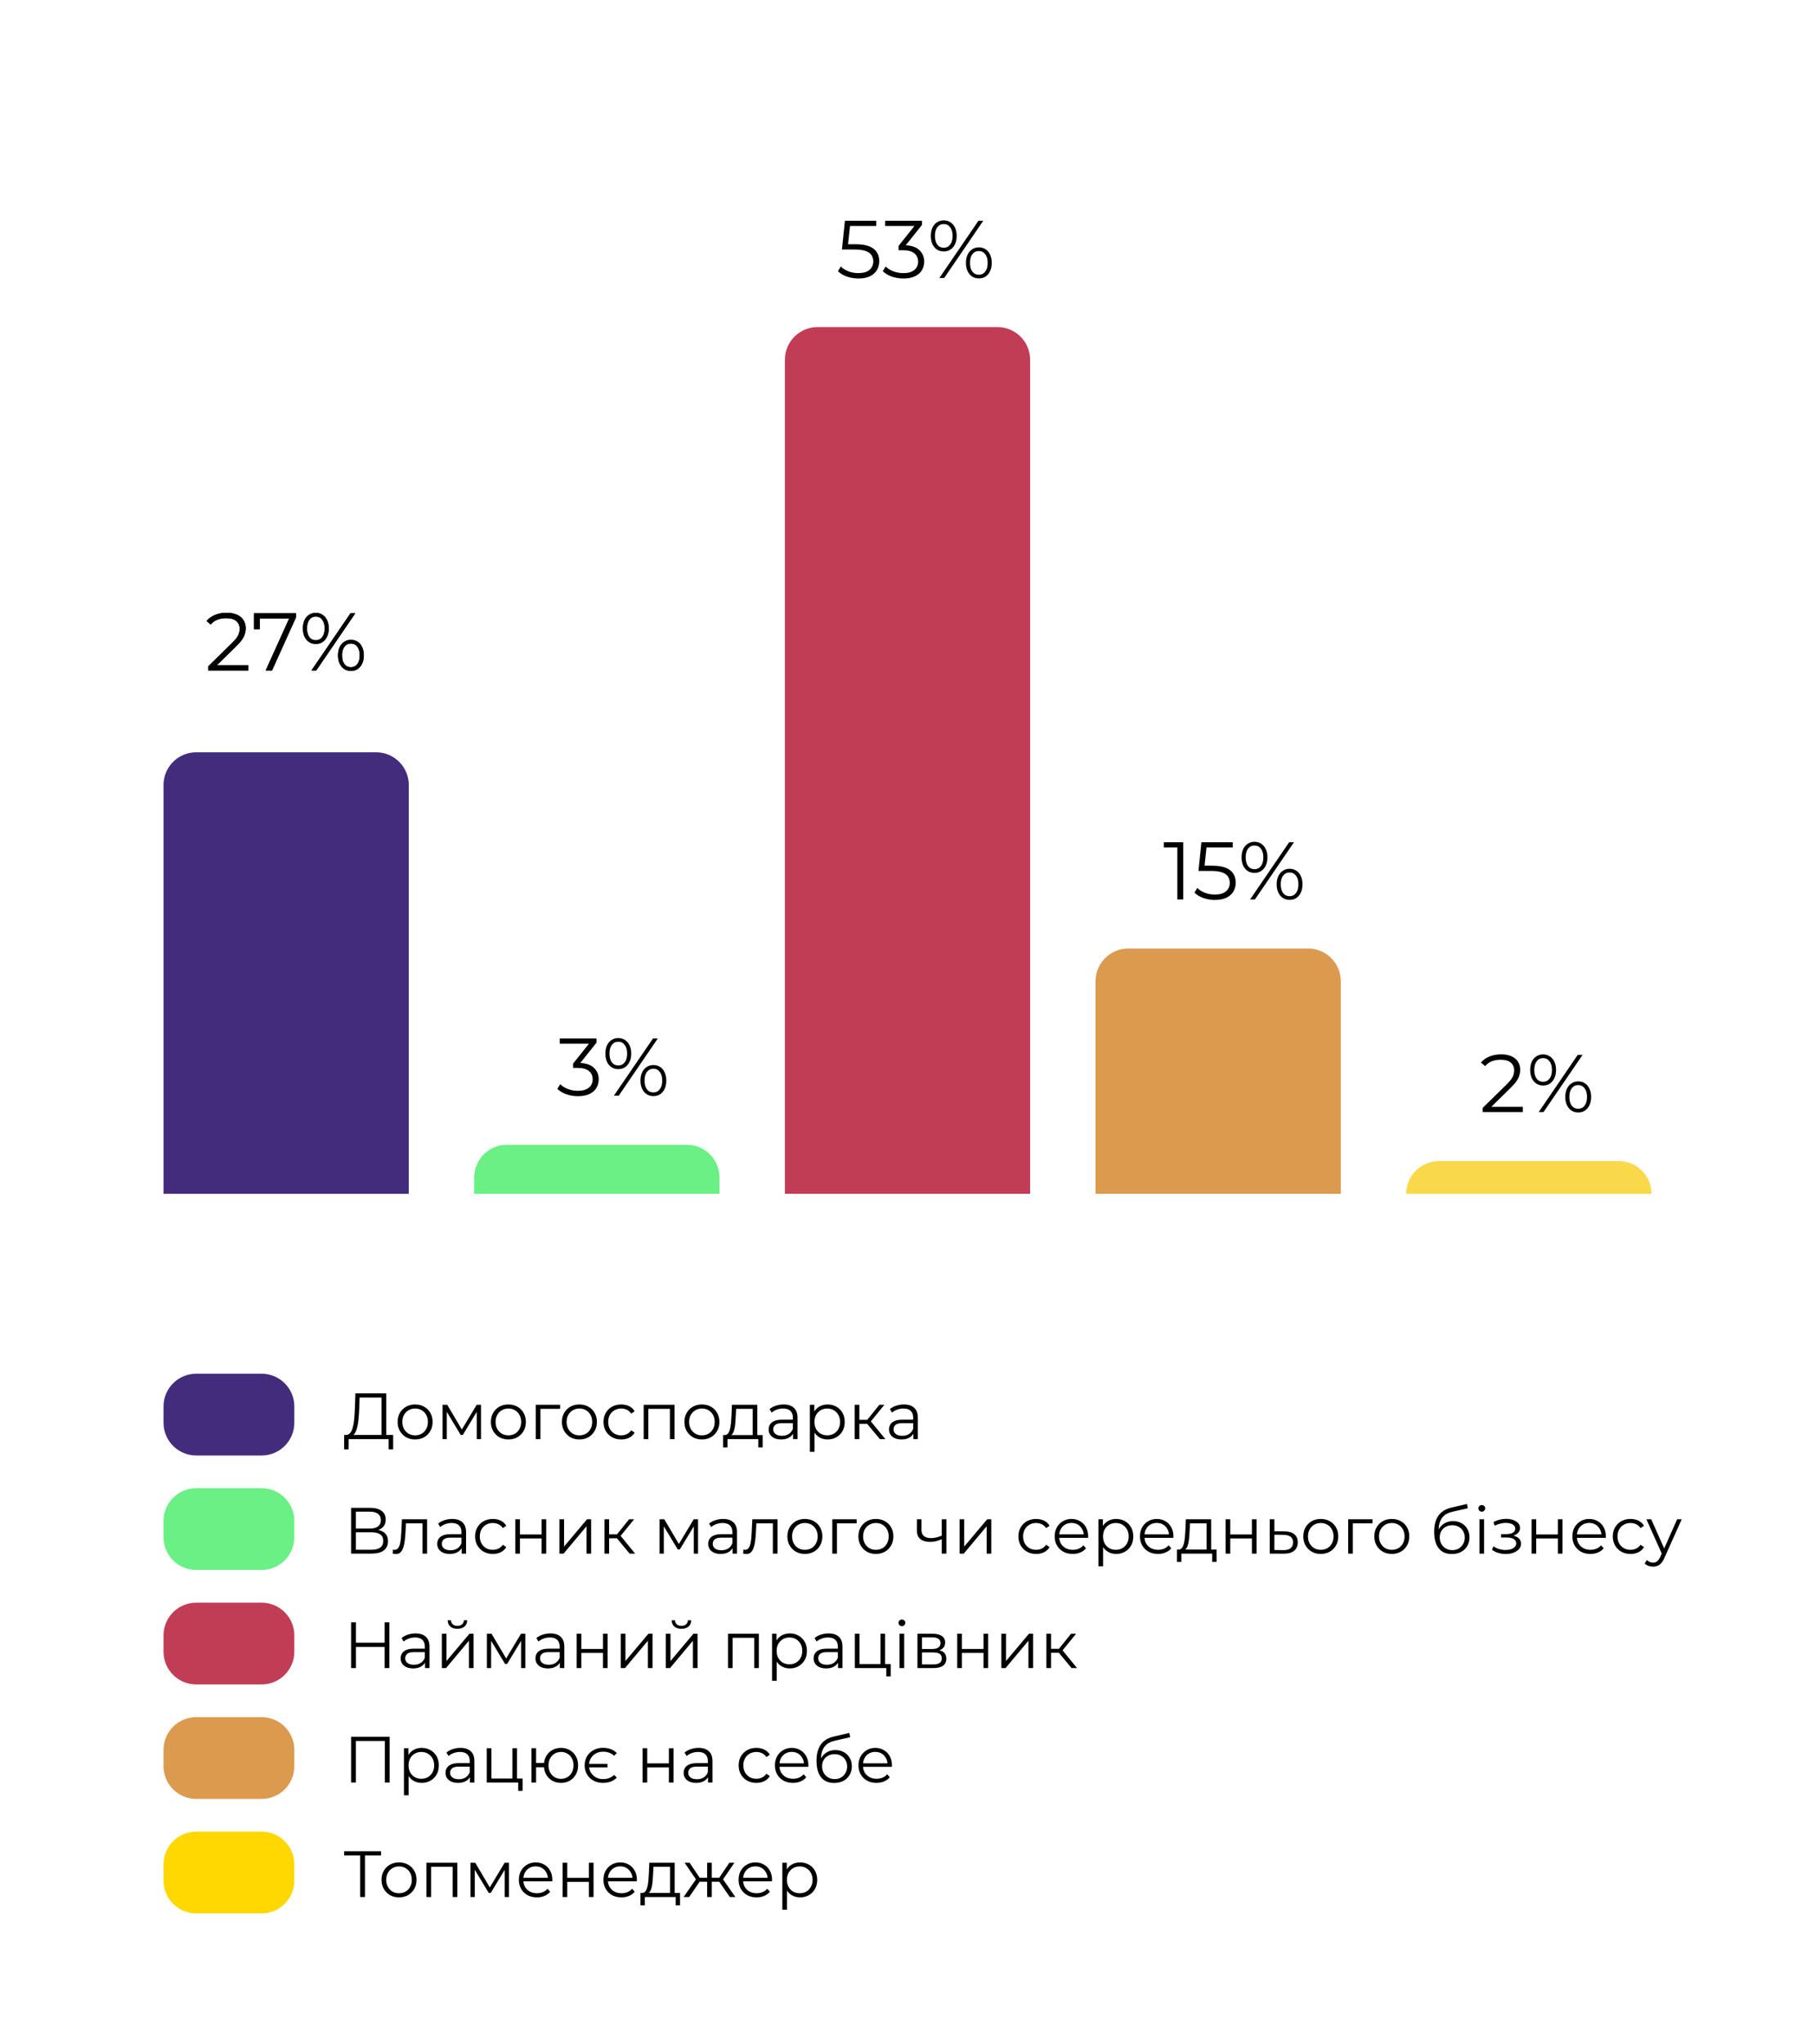 <svg width="333" height="375" viewBox="0 0 333 375" fill="none" xmlns="http://www.w3.org/2000/svg">
<rect x="0" y="0" width="333" height="375" fill="#808080" stroke="none"/>
<g clip-path="url(#clip0_315_1323)">
<path d="M333 0H0V375H333V0Z" fill="white"/>
<path d="M38.202 123V122.235L42.567 117.96C42.967 117.57 43.267 117.23 43.467 116.94C43.666 116.64 43.801 116.36 43.872 116.1C43.942 115.84 43.977 115.595 43.977 115.365C43.977 114.755 43.767 114.275 43.347 113.925C42.937 113.575 42.327 113.4 41.517 113.4C40.897 113.4 40.347 113.495 39.867 113.685C39.397 113.875 38.992 114.17 38.652 114.57L37.887 113.91C38.297 113.43 38.822 113.06 39.462 112.8C40.102 112.54 40.816 112.41 41.607 112.41C42.316 112.41 42.931 112.525 43.452 112.755C43.972 112.975 44.371 113.3 44.652 113.73C44.941 114.16 45.087 114.665 45.087 115.245C45.087 115.585 45.037 115.92 44.937 116.25C44.847 116.58 44.677 116.93 44.427 117.3C44.187 117.66 43.831 118.07 43.362 118.53L39.357 122.46L39.057 122.04H45.567V123H38.202ZM48.738 123L53.268 112.98L53.598 113.46H47.103L47.658 112.935V115.425H46.593V112.5H54.303V113.265L49.908 123H48.738ZM57.136 123L64.306 112.5H65.191L58.021 123H57.136ZM57.946 118.125C57.476 118.125 57.061 118.01 56.701 117.78C56.341 117.54 56.061 117.205 55.861 116.775C55.671 116.345 55.576 115.845 55.576 115.275C55.576 114.705 55.671 114.205 55.861 113.775C56.061 113.345 56.341 113.015 56.701 112.785C57.061 112.545 57.476 112.425 57.946 112.425C58.416 112.425 58.826 112.545 59.176 112.785C59.536 113.015 59.816 113.345 60.016 113.775C60.216 114.205 60.316 114.705 60.316 115.275C60.316 115.845 60.216 116.345 60.016 116.775C59.816 117.205 59.536 117.54 59.176 117.78C58.826 118.01 58.416 118.125 57.946 118.125ZM57.946 117.45C58.436 117.45 58.826 117.26 59.116 116.88C59.416 116.49 59.566 115.955 59.566 115.275C59.566 114.595 59.416 114.065 59.116 113.685C58.826 113.295 58.436 113.1 57.946 113.1C57.446 113.1 57.051 113.295 56.761 113.685C56.471 114.065 56.326 114.595 56.326 115.275C56.326 115.955 56.471 116.49 56.761 116.88C57.051 117.26 57.446 117.45 57.946 117.45ZM64.381 123.075C63.921 123.075 63.511 122.96 63.151 122.73C62.791 122.49 62.511 122.155 62.311 121.725C62.111 121.295 62.011 120.795 62.011 120.225C62.011 119.655 62.111 119.155 62.311 118.725C62.511 118.295 62.791 117.965 63.151 117.735C63.511 117.495 63.921 117.375 64.381 117.375C64.861 117.375 65.276 117.495 65.626 117.735C65.986 117.965 66.261 118.295 66.451 118.725C66.651 119.155 66.751 119.655 66.751 120.225C66.751 120.795 66.651 121.295 66.451 121.725C66.261 122.155 65.986 122.49 65.626 122.73C65.276 122.96 64.861 123.075 64.381 123.075ZM64.381 122.4C64.871 122.4 65.261 122.21 65.551 121.83C65.851 121.44 66.001 120.905 66.001 120.225C66.001 119.545 65.851 119.015 65.551 118.635C65.261 118.245 64.871 118.05 64.381 118.05C63.891 118.05 63.496 118.245 63.196 118.635C62.906 119.015 62.761 119.545 62.761 120.225C62.761 120.905 62.906 121.44 63.196 121.83C63.496 122.21 63.891 122.4 64.381 122.4Z" fill="black"/>
<path d="M38.202 123V122.235L42.567 117.96C42.967 117.57 43.267 117.23 43.467 116.94C43.666 116.64 43.801 116.36 43.872 116.1C43.942 115.84 43.977 115.595 43.977 115.365C43.977 114.755 43.767 114.275 43.347 113.925C42.937 113.575 42.327 113.4 41.517 113.4C40.897 113.4 40.347 113.495 39.867 113.685C39.397 113.875 38.992 114.17 38.652 114.57L37.887 113.91C38.297 113.43 38.822 113.06 39.462 112.8C40.102 112.54 40.816 112.41 41.607 112.41C42.316 112.41 42.931 112.525 43.452 112.755C43.972 112.975 44.371 113.3 44.652 113.73C44.941 114.16 45.087 114.665 45.087 115.245C45.087 115.585 45.037 115.92 44.937 116.25C44.847 116.58 44.677 116.93 44.427 117.3C44.187 117.66 43.831 118.07 43.362 118.53L39.357 122.46L39.057 122.04H45.567V123H38.202ZM48.738 123L53.268 112.98L53.598 113.46H47.103L47.658 112.935V115.425H46.593V112.5H54.303V113.265L49.908 123H48.738ZM57.136 123L64.306 112.5H65.191L58.021 123H57.136ZM57.946 118.125C57.476 118.125 57.061 118.01 56.701 117.78C56.341 117.54 56.061 117.205 55.861 116.775C55.671 116.345 55.576 115.845 55.576 115.275C55.576 114.705 55.671 114.205 55.861 113.775C56.061 113.345 56.341 113.015 56.701 112.785C57.061 112.545 57.476 112.425 57.946 112.425C58.416 112.425 58.826 112.545 59.176 112.785C59.536 113.015 59.816 113.345 60.016 113.775C60.216 114.205 60.316 114.705 60.316 115.275C60.316 115.845 60.216 116.345 60.016 116.775C59.816 117.205 59.536 117.54 59.176 117.78C58.826 118.01 58.416 118.125 57.946 118.125ZM57.946 117.45C58.436 117.45 58.826 117.26 59.116 116.88C59.416 116.49 59.566 115.955 59.566 115.275C59.566 114.595 59.416 114.065 59.116 113.685C58.826 113.295 58.436 113.1 57.946 113.1C57.446 113.1 57.051 113.295 56.761 113.685C56.471 114.065 56.326 114.595 56.326 115.275C56.326 115.955 56.471 116.49 56.761 116.88C57.051 117.26 57.446 117.45 57.946 117.45ZM64.381 123.075C63.921 123.075 63.511 122.96 63.151 122.73C62.791 122.49 62.511 122.155 62.311 121.725C62.111 121.295 62.011 120.795 62.011 120.225C62.011 119.655 62.111 119.155 62.311 118.725C62.511 118.295 62.791 117.965 63.151 117.735C63.511 117.495 63.921 117.375 64.381 117.375C64.861 117.375 65.276 117.495 65.626 117.735C65.986 117.965 66.261 118.295 66.451 118.725C66.651 119.155 66.751 119.655 66.751 120.225C66.751 120.795 66.651 121.295 66.451 121.725C66.261 122.155 65.986 122.49 65.626 122.73C65.276 122.96 64.861 123.075 64.381 123.075ZM64.381 122.4C64.871 122.4 65.261 122.21 65.551 121.83C65.851 121.44 66.001 120.905 66.001 120.225C66.001 119.545 65.851 119.015 65.551 118.635C65.261 118.245 64.871 118.05 64.381 118.05C63.891 118.05 63.496 118.245 63.196 118.635C62.906 119.015 62.761 119.545 62.761 120.225C62.761 120.905 62.906 121.44 63.196 121.83C63.496 122.21 63.891 122.4 64.381 122.4Z" fill="black"/>
<path d="M106.036 201.09C105.276 201.09 104.556 200.97 103.876 200.73C103.206 200.48 102.666 200.15 102.256 199.74L102.781 198.885C103.122 199.235 103.576 199.525 104.146 199.755C104.727 199.985 105.357 200.1 106.036 200.1C106.906 200.1 107.571 199.91 108.031 199.53C108.501 199.15 108.736 198.64 108.736 198C108.736 197.36 108.507 196.85 108.046 196.47C107.596 196.09 106.881 195.9 105.901 195.9H105.151V195.105L108.391 191.04L108.541 191.46H102.691V190.5H109.441V191.265L106.201 195.33L105.676 194.985H106.081C107.341 194.985 108.282 195.265 108.901 195.825C109.531 196.385 109.846 197.105 109.846 197.985C109.846 198.575 109.707 199.105 109.426 199.575C109.146 200.045 108.721 200.415 108.151 200.685C107.592 200.955 106.887 201.09 106.036 201.09ZM112.632 201L119.802 190.5H120.687L113.517 201H112.632ZM113.442 196.125C112.972 196.125 112.557 196.01 112.197 195.78C111.837 195.54 111.557 195.205 111.357 194.775C111.167 194.345 111.072 193.845 111.072 193.275C111.072 192.705 111.167 192.205 111.357 191.775C111.557 191.345 111.837 191.015 112.197 190.785C112.557 190.545 112.972 190.425 113.442 190.425C113.912 190.425 114.322 190.545 114.672 190.785C115.032 191.015 115.312 191.345 115.512 191.775C115.712 192.205 115.812 192.705 115.812 193.275C115.812 193.845 115.712 194.345 115.512 194.775C115.312 195.205 115.032 195.54 114.672 195.78C114.322 196.01 113.912 196.125 113.442 196.125ZM113.442 195.45C113.932 195.45 114.322 195.26 114.612 194.88C114.912 194.49 115.062 193.955 115.062 193.275C115.062 192.595 114.912 192.065 114.612 191.685C114.322 191.295 113.932 191.1 113.442 191.1C112.942 191.1 112.547 191.295 112.257 191.685C111.967 192.065 111.822 192.595 111.822 193.275C111.822 193.955 111.967 194.49 112.257 194.88C112.547 195.26 112.942 195.45 113.442 195.45ZM119.877 201.075C119.417 201.075 119.007 200.96 118.647 200.73C118.287 200.49 118.007 200.155 117.807 199.725C117.607 199.295 117.507 198.795 117.507 198.225C117.507 197.655 117.607 197.155 117.807 196.725C118.007 196.295 118.287 195.965 118.647 195.735C119.007 195.495 119.417 195.375 119.877 195.375C120.357 195.375 120.772 195.495 121.122 195.735C121.482 195.965 121.757 196.295 121.947 196.725C122.147 197.155 122.247 197.655 122.247 198.225C122.247 198.795 122.147 199.295 121.947 199.725C121.757 200.155 121.482 200.49 121.122 200.73C120.772 200.96 120.357 201.075 119.877 201.075ZM119.877 200.4C120.367 200.4 120.757 200.21 121.047 199.83C121.347 199.44 121.497 198.905 121.497 198.225C121.497 197.545 121.347 197.015 121.047 196.635C120.757 196.245 120.367 196.05 119.877 196.05C119.387 196.05 118.992 196.245 118.692 196.635C118.402 197.015 118.257 197.545 118.257 198.225C118.257 198.905 118.402 199.44 118.692 199.83C118.992 200.21 119.387 200.4 119.877 200.4Z" fill="black"/>
<path d="M157.505 51.09C156.755 51.09 156.04 50.97 155.36 50.73C154.68 50.48 154.14 50.15 153.74 49.74L154.265 48.885C154.595 49.235 155.045 49.525 155.615 49.755C156.195 49.985 156.82 50.1 157.49 50.1C158.38 50.1 159.055 49.905 159.515 49.515C159.985 49.115 160.22 48.595 160.22 47.955C160.22 47.505 160.11 47.12 159.89 46.8C159.68 46.47 159.32 46.215 158.81 46.035C158.3 45.855 157.6 45.765 156.71 45.765H154.475L155.015 40.5H160.76V41.46H155.45L156.005 40.935L155.54 45.345L154.985 44.805H156.95C158.01 44.805 158.86 44.935 159.5 45.195C160.14 45.455 160.6 45.82 160.88 46.29C161.17 46.75 161.315 47.29 161.315 47.91C161.315 48.5 161.175 49.04 160.895 49.53C160.615 50.01 160.195 50.39 159.635 50.67C159.075 50.95 158.365 51.09 157.505 51.09ZM165.748 51.09C164.988 51.09 164.268 50.97 163.588 50.73C162.918 50.48 162.378 50.15 161.968 49.74L162.493 48.885C162.833 49.235 163.288 49.525 163.858 49.755C164.438 49.985 165.068 50.1 165.748 50.1C166.618 50.1 167.283 49.91 167.743 49.53C168.213 49.15 168.448 48.64 168.448 48C168.448 47.36 168.218 46.85 167.758 46.47C167.308 46.09 166.593 45.9 165.613 45.9H164.863V45.105L168.103 41.04L168.253 41.46H162.403V40.5H169.153V41.265L165.913 45.33L165.388 44.985H165.793C167.053 44.985 167.993 45.265 168.613 45.825C169.243 46.385 169.558 47.105 169.558 47.985C169.558 48.575 169.418 49.105 169.138 49.575C168.858 50.045 168.433 50.415 167.863 50.685C167.303 50.955 166.598 51.09 165.748 51.09ZM172.343 51L179.513 40.5H180.398L173.228 51H172.343ZM173.153 46.125C172.683 46.125 172.268 46.01 171.908 45.78C171.548 45.54 171.268 45.205 171.068 44.775C170.878 44.345 170.783 43.845 170.783 43.275C170.783 42.705 170.878 42.205 171.068 41.775C171.268 41.345 171.548 41.015 171.908 40.785C172.268 40.545 172.683 40.425 173.153 40.425C173.623 40.425 174.033 40.545 174.383 40.785C174.743 41.015 175.023 41.345 175.223 41.775C175.423 42.205 175.523 42.705 175.523 43.275C175.523 43.845 175.423 44.345 175.223 44.775C175.023 45.205 174.743 45.54 174.383 45.78C174.033 46.01 173.623 46.125 173.153 46.125ZM173.153 45.45C173.643 45.45 174.033 45.26 174.323 44.88C174.623 44.49 174.773 43.955 174.773 43.275C174.773 42.595 174.623 42.065 174.323 41.685C174.033 41.295 173.643 41.1 173.153 41.1C172.653 41.1 172.258 41.295 171.968 41.685C171.678 42.065 171.533 42.595 171.533 43.275C171.533 43.955 171.678 44.49 171.968 44.88C172.258 45.26 172.653 45.45 173.153 45.45ZM179.588 51.075C179.128 51.075 178.718 50.96 178.358 50.73C177.998 50.49 177.718 50.155 177.518 49.725C177.318 49.295 177.218 48.795 177.218 48.225C177.218 47.655 177.318 47.155 177.518 46.725C177.718 46.295 177.998 45.965 178.358 45.735C178.718 45.495 179.128 45.375 179.588 45.375C180.068 45.375 180.483 45.495 180.833 45.735C181.193 45.965 181.468 46.295 181.658 46.725C181.858 47.155 181.958 47.655 181.958 48.225C181.958 48.795 181.858 49.295 181.658 49.725C181.468 50.155 181.193 50.49 180.833 50.73C180.483 50.96 180.068 51.075 179.588 51.075ZM179.588 50.4C180.078 50.4 180.468 50.21 180.758 49.83C181.058 49.44 181.208 48.905 181.208 48.225C181.208 47.545 181.058 47.015 180.758 46.635C180.468 46.245 180.078 46.05 179.588 46.05C179.098 46.05 178.703 46.245 178.403 46.635C178.113 47.015 177.968 47.545 177.968 48.225C177.968 48.905 178.113 49.44 178.403 49.83C178.703 50.21 179.098 50.4 179.588 50.4Z" fill="black"/>
<path d="M216.007 165V154.95L216.487 155.46H213.532V154.5H217.087V165H216.007ZM222.912 165.09C222.162 165.09 221.447 164.97 220.767 164.73C220.087 164.48 219.547 164.15 219.147 163.74L219.672 162.885C220.002 163.235 220.452 163.525 221.022 163.755C221.602 163.985 222.227 164.1 222.897 164.1C223.787 164.1 224.462 163.905 224.922 163.515C225.392 163.115 225.627 162.595 225.627 161.955C225.627 161.505 225.517 161.12 225.297 160.8C225.087 160.47 224.727 160.215 224.217 160.035C223.707 159.855 223.007 159.765 222.117 159.765H219.882L220.422 154.5H226.167V155.46H220.857L221.412 154.935L220.947 159.345L220.392 158.805H222.357C223.417 158.805 224.267 158.935 224.907 159.195C225.547 159.455 226.007 159.82 226.287 160.29C226.577 160.75 226.722 161.29 226.722 161.91C226.722 162.5 226.582 163.04 226.302 163.53C226.022 164.01 225.602 164.39 225.042 164.67C224.482 164.95 223.772 165.09 222.912 165.09ZM229.356 165L236.526 154.5H237.411L230.241 165H229.356ZM230.166 160.125C229.696 160.125 229.281 160.01 228.921 159.78C228.561 159.54 228.281 159.205 228.081 158.775C227.891 158.345 227.796 157.845 227.796 157.275C227.796 156.705 227.891 156.205 228.081 155.775C228.281 155.345 228.561 155.015 228.921 154.785C229.281 154.545 229.696 154.425 230.166 154.425C230.636 154.425 231.046 154.545 231.396 154.785C231.756 155.015 232.036 155.345 232.236 155.775C232.436 156.205 232.536 156.705 232.536 157.275C232.536 157.845 232.436 158.345 232.236 158.775C232.036 159.205 231.756 159.54 231.396 159.78C231.046 160.01 230.636 160.125 230.166 160.125ZM230.166 159.45C230.656 159.45 231.046 159.26 231.336 158.88C231.636 158.49 231.786 157.955 231.786 157.275C231.786 156.595 231.636 156.065 231.336 155.685C231.046 155.295 230.656 155.1 230.166 155.1C229.666 155.1 229.271 155.295 228.981 155.685C228.691 156.065 228.546 156.595 228.546 157.275C228.546 157.955 228.691 158.49 228.981 158.88C229.271 159.26 229.666 159.45 230.166 159.45ZM236.601 165.075C236.141 165.075 235.731 164.96 235.371 164.73C235.011 164.49 234.731 164.155 234.531 163.725C234.331 163.295 234.231 162.795 234.231 162.225C234.231 161.655 234.331 161.155 234.531 160.725C234.731 160.295 235.011 159.965 235.371 159.735C235.731 159.495 236.141 159.375 236.601 159.375C237.081 159.375 237.496 159.495 237.846 159.735C238.206 159.965 238.481 160.295 238.671 160.725C238.871 161.155 238.971 161.655 238.971 162.225C238.971 162.795 238.871 163.295 238.671 163.725C238.481 164.155 238.206 164.49 237.846 164.73C237.496 164.96 237.081 165.075 236.601 165.075ZM236.601 164.4C237.091 164.4 237.481 164.21 237.771 163.83C238.071 163.44 238.221 162.905 238.221 162.225C238.221 161.545 238.071 161.015 237.771 160.635C237.481 160.245 237.091 160.05 236.601 160.05C236.111 160.05 235.716 160.245 235.416 160.635C235.126 161.015 234.981 161.545 234.981 162.225C234.981 162.905 235.126 163.44 235.416 163.83C235.716 164.21 236.111 164.4 236.601 164.4Z" fill="black"/>
<path d="M272.03 204V203.235L276.395 198.96C276.796 198.57 277.096 198.23 277.295 197.94C277.495 197.64 277.63 197.36 277.7 197.1C277.771 196.84 277.805 196.595 277.805 196.365C277.805 195.755 277.595 195.275 277.175 194.925C276.766 194.575 276.155 194.4 275.345 194.4C274.726 194.4 274.175 194.495 273.695 194.685C273.226 194.875 272.821 195.17 272.48 195.57L271.715 194.91C272.125 194.43 272.65 194.06 273.29 193.8C273.931 193.54 274.645 193.41 275.435 193.41C276.145 193.41 276.76 193.525 277.28 193.755C277.801 193.975 278.2 194.3 278.48 194.73C278.77 195.16 278.915 195.665 278.915 196.245C278.915 196.585 278.866 196.92 278.765 197.25C278.675 197.58 278.506 197.93 278.255 198.3C278.015 198.66 277.66 199.07 277.19 199.53L273.185 203.46L272.885 203.04H279.395V204H272.03ZM282.307 204L289.477 193.5H290.362L283.192 204H282.307ZM283.117 199.125C282.647 199.125 282.232 199.01 281.872 198.78C281.512 198.54 281.232 198.205 281.032 197.775C280.842 197.345 280.747 196.845 280.747 196.275C280.747 195.705 280.842 195.205 281.032 194.775C281.232 194.345 281.512 194.015 281.872 193.785C282.232 193.545 282.647 193.425 283.117 193.425C283.587 193.425 283.997 193.545 284.347 193.785C284.707 194.015 284.987 194.345 285.187 194.775C285.387 195.205 285.487 195.705 285.487 196.275C285.487 196.845 285.387 197.345 285.187 197.775C284.987 198.205 284.707 198.54 284.347 198.78C283.997 199.01 283.587 199.125 283.117 199.125ZM283.117 198.45C283.607 198.45 283.997 198.26 284.287 197.88C284.587 197.49 284.737 196.955 284.737 196.275C284.737 195.595 284.587 195.065 284.287 194.685C283.997 194.295 283.607 194.1 283.117 194.1C282.617 194.1 282.222 194.295 281.932 194.685C281.642 195.065 281.497 195.595 281.497 196.275C281.497 196.955 281.642 197.49 281.932 197.88C282.222 198.26 282.617 198.45 283.117 198.45ZM289.552 204.075C289.092 204.075 288.682 203.96 288.322 203.73C287.962 203.49 287.682 203.155 287.482 202.725C287.282 202.295 287.182 201.795 287.182 201.225C287.182 200.655 287.282 200.155 287.482 199.725C287.682 199.295 287.962 198.965 288.322 198.735C288.682 198.495 289.092 198.375 289.552 198.375C290.032 198.375 290.447 198.495 290.797 198.735C291.157 198.965 291.432 199.295 291.622 199.725C291.822 200.155 291.922 200.655 291.922 201.225C291.922 201.795 291.822 202.295 291.622 202.725C291.432 203.155 291.157 203.49 290.797 203.73C290.447 203.96 290.032 204.075 289.552 204.075ZM289.552 203.4C290.042 203.4 290.432 203.21 290.722 202.83C291.022 202.44 291.172 201.905 291.172 201.225C291.172 200.545 291.022 200.015 290.722 199.635C290.432 199.245 290.042 199.05 289.552 199.05C289.062 199.05 288.667 199.245 288.367 199.635C288.077 200.015 287.932 200.545 287.932 201.225C287.932 201.905 288.077 202.44 288.367 202.83C288.667 203.21 289.062 203.4 289.552 203.4Z" fill="black"/>
<path d="M30 144C30 140.686 32.686 138 36 138H69C72.314 138 75 140.686 75 144V219H30V144Z" fill="#442C7C"/>
<path d="M87 216C87 212.686 89.686 210 93 210H126C129.314 210 132 212.686 132 216V219H87V216Z" fill="#6AF084"/>
<path d="M144 66C144 62.686 146.686 60 150 60H183C186.314 60 189 62.686 189 66V219H144V66Z" fill="#C13D56"/>
<path d="M201 180C201 176.686 203.686 174 207 174H240C243.314 174 246 176.686 246 180V219H201V180Z" fill="#DB9A4E"/>
<path d="M258 219C258 215.686 260.686 213 264 213H297C300.315 213 303 215.686 303 219H258Z" fill="#F9D849"/>
<path d="M48 252H36C32.686 252 30 254.686 30 258V261C30 264.314 32.686 267 36 267H48C51.314 267 54 264.314 54 261V258C54 254.686 51.314 252 48 252Z" fill="#442C7C"/>
<path d="M69.996 263.58V256.368H65.976L65.904 258.408C65.88 259.04 65.84 259.648 65.784 260.232C65.736 260.808 65.656 261.328 65.544 261.792C65.44 262.248 65.296 262.62 65.112 262.908C64.936 263.196 64.704 263.364 64.416 263.412L63.444 263.232C63.764 263.248 64.028 263.132 64.236 262.884C64.452 262.636 64.616 262.288 64.728 261.84C64.848 261.392 64.936 260.868 64.992 260.268C65.048 259.668 65.088 259.02 65.112 258.324L65.208 255.6H70.872V263.58H69.996ZM63.132 265.884L63.144 263.232H72.132V265.884H71.304V264H63.972L63.96 265.884H63.132ZM76.155 264.06C75.547 264.06 74.999 263.924 74.511 263.652C74.031 263.372 73.651 262.992 73.371 262.512C73.091 262.024 72.951 261.468 72.951 260.844C72.951 260.212 73.091 259.656 73.371 259.176C73.651 258.696 74.031 258.32 74.511 258.048C74.991 257.776 75.54 257.64 76.155 257.64C76.779 257.64 77.331 257.776 77.811 258.048C78.299 258.32 78.679 258.696 78.951 259.176C79.231 259.656 79.371 260.212 79.371 260.844C79.371 261.468 79.231 262.024 78.951 262.512C78.679 262.992 78.299 263.372 77.811 263.652C77.323 263.924 76.771 264.06 76.155 264.06ZM76.155 263.304C76.611 263.304 77.016 263.204 77.367 263.004C77.719 262.796 77.995 262.508 78.195 262.14C78.403 261.764 78.507 261.332 78.507 260.844C78.507 260.348 78.403 259.916 78.195 259.548C77.995 259.18 77.719 258.896 77.367 258.696C77.016 258.488 76.615 258.384 76.167 258.384C75.719 258.384 75.319 258.488 74.967 258.696C74.615 258.896 74.335 259.18 74.127 259.548C73.919 259.916 73.815 260.348 73.815 260.844C73.815 261.332 73.919 261.764 74.127 262.14C74.335 262.508 74.615 262.796 74.967 263.004C75.319 263.204 75.715 263.304 76.155 263.304ZM81.192 264V257.7H82.056L84.912 262.536H84.552L87.456 257.7H88.248V264H87.468V258.672L87.624 258.744L84.912 263.232H84.528L81.792 258.696L81.972 258.66V264H81.192ZM93.265 264.06C92.657 264.06 92.109 263.924 91.621 263.652C91.141 263.372 90.761 262.992 90.481 262.512C90.201 262.024 90.061 261.468 90.061 260.844C90.061 260.212 90.201 259.656 90.481 259.176C90.761 258.696 91.141 258.32 91.621 258.048C92.101 257.776 92.649 257.64 93.265 257.64C93.889 257.64 94.441 257.776 94.921 258.048C95.409 258.32 95.789 258.696 96.061 259.176C96.341 259.656 96.481 260.212 96.481 260.844C96.481 261.468 96.341 262.024 96.061 262.512C95.789 262.992 95.409 263.372 94.921 263.652C94.433 263.924 93.881 264.06 93.265 264.06ZM93.265 263.304C93.721 263.304 94.125 263.204 94.477 263.004C94.829 262.796 95.105 262.508 95.305 262.14C95.513 261.764 95.617 261.332 95.617 260.844C95.617 260.348 95.513 259.916 95.305 259.548C95.105 259.18 94.829 258.896 94.477 258.696C94.125 258.488 93.725 258.384 93.277 258.384C92.829 258.384 92.429 258.488 92.077 258.696C91.725 258.896 91.445 259.18 91.237 259.548C91.029 259.916 90.925 260.348 90.925 260.844C90.925 261.332 91.029 261.764 91.237 262.14C91.445 262.508 91.725 262.796 92.077 263.004C92.429 263.204 92.825 263.304 93.265 263.304ZM98.302 264V257.7H102.766V258.444H98.938L99.154 258.228V264H98.302ZM106.296 264.06C105.688 264.06 105.14 263.924 104.652 263.652C104.172 263.372 103.792 262.992 103.512 262.512C103.232 262.024 103.092 261.468 103.092 260.844C103.092 260.212 103.232 259.656 103.512 259.176C103.792 258.696 104.172 258.32 104.652 258.048C105.132 257.776 105.68 257.64 106.296 257.64C106.92 257.64 107.472 257.776 107.952 258.048C108.44 258.32 108.82 258.696 109.092 259.176C109.372 259.656 109.512 260.212 109.512 260.844C109.512 261.468 109.372 262.024 109.092 262.512C108.82 262.992 108.44 263.372 107.952 263.652C107.464 263.924 106.912 264.06 106.296 264.06ZM106.296 263.304C106.752 263.304 107.156 263.204 107.508 263.004C107.86 262.796 108.136 262.508 108.336 262.14C108.544 261.764 108.648 261.332 108.648 260.844C108.648 260.348 108.544 259.916 108.336 259.548C108.136 259.18 107.86 258.896 107.508 258.696C107.156 258.488 106.756 258.384 106.308 258.384C105.86 258.384 105.46 258.488 105.108 258.696C104.756 258.896 104.476 259.18 104.268 259.548C104.06 259.916 103.956 260.348 103.956 260.844C103.956 261.332 104.06 261.764 104.268 262.14C104.476 262.508 104.756 262.796 105.108 263.004C105.46 263.204 105.856 263.304 106.296 263.304ZM113.973 264.06C113.349 264.06 112.789 263.924 112.293 263.652C111.805 263.372 111.421 262.992 111.141 262.512C110.861 262.024 110.721 261.468 110.721 260.844C110.721 260.212 110.861 259.656 111.141 259.176C111.421 258.696 111.805 258.32 112.293 258.048C112.789 257.776 113.349 257.64 113.973 257.64C114.509 257.64 114.993 257.744 115.425 257.952C115.857 258.16 116.197 258.472 116.445 258.888L115.809 259.32C115.593 259 115.325 258.764 115.005 258.612C114.685 258.46 114.337 258.384 113.961 258.384C113.513 258.384 113.109 258.488 112.749 258.696C112.389 258.896 112.105 259.18 111.897 259.548C111.689 259.916 111.585 260.348 111.585 260.844C111.585 261.34 111.689 261.772 111.897 262.14C112.105 262.508 112.389 262.796 112.749 263.004C113.109 263.204 113.513 263.304 113.961 263.304C114.337 263.304 114.685 263.228 115.005 263.076C115.325 262.924 115.593 262.692 115.809 262.38L116.445 262.812C116.197 263.22 115.857 263.532 115.425 263.748C114.993 263.956 114.509 264.06 113.973 264.06ZM118.095 264V257.7H123.759V264H122.907V258.216L123.123 258.444H118.731L118.947 258.216V264H118.095ZM128.773 264.06C128.165 264.06 127.617 263.924 127.129 263.652C126.649 263.372 126.269 262.992 125.989 262.512C125.709 262.024 125.569 261.468 125.569 260.844C125.569 260.212 125.709 259.656 125.989 259.176C126.269 258.696 126.649 258.32 127.129 258.048C127.609 257.776 128.157 257.64 128.773 257.64C129.397 257.64 129.949 257.776 130.429 258.048C130.917 258.32 131.297 258.696 131.569 259.176C131.849 259.656 131.989 260.212 131.989 260.844C131.989 261.468 131.849 262.024 131.569 262.512C131.297 262.992 130.917 263.372 130.429 263.652C129.941 263.924 129.389 264.06 128.773 264.06ZM128.773 263.304C129.229 263.304 129.633 263.204 129.985 263.004C130.337 262.796 130.613 262.508 130.813 262.14C131.021 261.764 131.125 261.332 131.125 260.844C131.125 260.348 131.021 259.916 130.813 259.548C130.613 259.18 130.337 258.896 129.985 258.696C129.633 258.488 129.233 258.384 128.785 258.384C128.337 258.384 127.937 258.488 127.585 258.696C127.233 258.896 126.953 259.18 126.745 259.548C126.537 259.916 126.433 260.348 126.433 260.844C126.433 261.332 126.537 261.764 126.745 262.14C126.953 262.508 127.233 262.796 127.585 263.004C127.937 263.204 128.333 263.304 128.773 263.304ZM138.094 263.592V258.444H135.058L134.986 259.848C134.97 260.272 134.942 260.688 134.902 261.096C134.87 261.504 134.81 261.88 134.722 262.224C134.642 262.56 134.526 262.836 134.374 263.052C134.222 263.26 134.026 263.38 133.786 263.412L132.934 263.256C133.182 263.264 133.386 263.176 133.546 262.992C133.706 262.8 133.83 262.54 133.918 262.212C134.006 261.884 134.07 261.512 134.11 261.096C134.15 260.672 134.182 260.24 134.206 259.8L134.29 257.7H138.946V263.592H138.094ZM132.67 265.524V263.256H139.93V265.524H139.126V264H133.474V265.524H132.67ZM145.503 264V262.608L145.467 262.38V260.052C145.467 259.516 145.315 259.104 145.011 258.816C144.715 258.528 144.271 258.384 143.679 258.384C143.271 258.384 142.883 258.452 142.515 258.588C142.147 258.724 141.835 258.904 141.579 259.128L141.195 258.492C141.515 258.22 141.899 258.012 142.347 257.868C142.795 257.716 143.267 257.64 143.763 257.64C144.579 257.64 145.207 257.844 145.647 258.252C146.095 258.652 146.319 259.264 146.319 260.088V264H145.503ZM143.331 264.06C142.859 264.06 142.447 263.984 142.095 263.832C141.751 263.672 141.487 263.456 141.303 263.184C141.119 262.904 141.027 262.584 141.027 262.224C141.027 261.896 141.103 261.6 141.255 261.336C141.415 261.064 141.671 260.848 142.023 260.688C142.383 260.52 142.863 260.436 143.463 260.436H145.635V261.072H143.487C142.879 261.072 142.455 261.18 142.215 261.396C141.983 261.612 141.867 261.88 141.867 262.2C141.867 262.56 142.007 262.848 142.287 263.064C142.567 263.28 142.959 263.388 143.463 263.388C143.943 263.388 144.355 263.28 144.699 263.064C145.051 262.84 145.307 262.52 145.467 262.104L145.659 262.692C145.499 263.108 145.219 263.44 144.819 263.688C144.427 263.936 143.931 264.06 143.331 264.06ZM151.839 264.06C151.295 264.06 150.803 263.936 150.363 263.688C149.923 263.432 149.571 263.068 149.307 262.596C149.051 262.116 148.923 261.532 148.923 260.844C148.923 260.156 149.051 259.576 149.307 259.104C149.563 258.624 149.911 258.26 150.351 258.012C150.791 257.764 151.287 257.64 151.839 257.64C152.439 257.64 152.975 257.776 153.447 258.048C153.927 258.312 154.303 258.688 154.575 259.176C154.847 259.656 154.983 260.212 154.983 260.844C154.983 261.484 154.847 262.044 154.575 262.524C154.303 263.004 153.927 263.38 153.447 263.652C152.975 263.924 152.439 264.06 151.839 264.06ZM148.587 266.328V257.7H149.403V259.596L149.319 260.856L149.439 262.128V266.328H148.587ZM151.779 263.304C152.227 263.304 152.627 263.204 152.979 263.004C153.331 262.796 153.611 262.508 153.819 262.14C154.027 261.764 154.131 261.332 154.131 260.844C154.131 260.356 154.027 259.928 153.819 259.56C153.611 259.192 153.331 258.904 152.979 258.696C152.627 258.488 152.227 258.384 151.779 258.384C151.331 258.384 150.927 258.488 150.567 258.696C150.215 258.904 149.935 259.192 149.727 259.56C149.527 259.928 149.427 260.356 149.427 260.844C149.427 261.332 149.527 261.764 149.727 262.14C149.935 262.508 150.215 262.796 150.567 263.004C150.927 263.204 151.331 263.304 151.779 263.304ZM161.433 264L158.841 260.88L159.549 260.46L162.441 264H161.433ZM156.813 264V257.7H157.665V264H156.813ZM157.401 261.192V260.46H159.429V261.192H157.401ZM159.621 260.94L158.829 260.82L161.337 257.7H162.261L159.621 260.94ZM167.581 264V262.608L167.545 262.38V260.052C167.545 259.516 167.393 259.104 167.089 258.816C166.793 258.528 166.349 258.384 165.757 258.384C165.349 258.384 164.961 258.452 164.593 258.588C164.225 258.724 163.913 258.904 163.657 259.128L163.273 258.492C163.593 258.22 163.977 258.012 164.425 257.868C164.873 257.716 165.345 257.64 165.841 257.64C166.657 257.64 167.285 257.844 167.725 258.252C168.173 258.652 168.397 259.264 168.397 260.088V264H167.581ZM165.409 264.06C164.937 264.06 164.525 263.984 164.173 263.832C163.829 263.672 163.565 263.456 163.381 263.184C163.197 262.904 163.105 262.584 163.105 262.224C163.105 261.896 163.181 261.6 163.333 261.336C163.493 261.064 163.749 260.848 164.101 260.688C164.461 260.52 164.941 260.436 165.541 260.436H167.713V261.072H165.565C164.957 261.072 164.533 261.18 164.293 261.396C164.061 261.612 163.945 261.88 163.945 262.2C163.945 262.56 164.085 262.848 164.365 263.064C164.645 263.28 165.037 263.388 165.541 263.388C166.021 263.388 166.433 263.28 166.777 263.064C167.129 262.84 167.385 262.52 167.545 262.104L167.737 262.692C167.577 263.108 167.297 263.44 166.897 263.688C166.505 263.936 166.009 264.06 165.409 264.06Z" fill="black"/>
<path d="M48 273H36C32.686 273 30 275.686 30 279V282C30 285.314 32.686 288 36 288H48C51.314 288 54 285.314 54 282V279C54 275.686 51.314 273 48 273Z" fill="#6AF084"/>
<path d="M64.416 285V276.6H67.909C68.796 276.6 69.493 276.784 69.996 277.152C70.509 277.512 70.764 278.044 70.764 278.748C70.764 279.444 70.521 279.972 70.032 280.332C69.544 280.684 68.904 280.86 68.112 280.86L68.317 280.56C69.252 280.56 69.964 280.744 70.453 281.112C70.941 281.48 71.184 282.02 71.184 282.732C71.184 283.452 70.929 284.012 70.416 284.412C69.912 284.804 69.153 285 68.136 285H64.416ZM65.293 284.292H68.136C68.848 284.292 69.388 284.16 69.757 283.896C70.125 283.632 70.308 283.224 70.308 282.672C70.308 282.128 70.125 281.728 69.757 281.472C69.388 281.216 68.848 281.088 68.136 281.088H65.293V284.292ZM65.293 280.404H67.861C68.508 280.404 69.004 280.276 69.349 280.02C69.7 279.756 69.876 279.368 69.876 278.856C69.876 278.344 69.7 277.96 69.349 277.704C69.004 277.44 68.508 277.308 67.861 277.308H65.293V280.404ZM72.049 284.988L72.109 284.256C72.165 284.264 72.217 284.276 72.265 284.292C72.321 284.3 72.369 284.304 72.409 284.304C72.665 284.304 72.869 284.208 73.021 284.016C73.181 283.824 73.301 283.568 73.381 283.248C73.461 282.928 73.517 282.568 73.549 282.168C73.581 281.76 73.609 281.352 73.633 280.944L73.741 278.7H78.361V285H77.509V279.192L77.725 279.444H74.293L74.497 279.18L74.401 281.004C74.377 281.548 74.333 282.068 74.269 282.564C74.213 283.06 74.121 283.496 73.993 283.872C73.873 284.248 73.705 284.544 73.489 284.76C73.273 284.968 72.997 285.072 72.661 285.072C72.565 285.072 72.465 285.064 72.361 285.048C72.265 285.032 72.161 285.012 72.049 284.988ZM84.695 285V283.608L84.659 283.38V281.052C84.659 280.516 84.507 280.104 84.203 279.816C83.907 279.528 83.463 279.384 82.871 279.384C82.463 279.384 82.075 279.452 81.707 279.588C81.339 279.724 81.027 279.904 80.771 280.128L80.387 279.492C80.707 279.22 81.091 279.012 81.539 278.868C81.987 278.716 82.459 278.64 82.955 278.64C83.771 278.64 84.399 278.844 84.839 279.252C85.287 279.652 85.511 280.264 85.511 281.088V285H84.695ZM82.523 285.06C82.051 285.06 81.639 284.984 81.287 284.832C80.943 284.672 80.679 284.456 80.495 284.184C80.311 283.904 80.219 283.584 80.219 283.224C80.219 282.896 80.295 282.6 80.447 282.336C80.607 282.064 80.863 281.848 81.215 281.688C81.575 281.52 82.055 281.436 82.655 281.436H84.827V282.072H82.679C82.071 282.072 81.647 282.18 81.407 282.396C81.175 282.612 81.059 282.88 81.059 283.2C81.059 283.56 81.199 283.848 81.479 284.064C81.759 284.28 82.151 284.388 82.655 284.388C83.135 284.388 83.547 284.28 83.891 284.064C84.243 283.84 84.499 283.52 84.659 283.104L84.851 283.692C84.691 284.108 84.411 284.44 84.011 284.688C83.619 284.936 83.123 285.06 82.523 285.06ZM90.419 285.06C89.795 285.06 89.235 284.924 88.739 284.652C88.251 284.372 87.867 283.992 87.587 283.512C87.307 283.024 87.167 282.468 87.167 281.844C87.167 281.212 87.307 280.656 87.587 280.176C87.867 279.696 88.251 279.32 88.739 279.048C89.235 278.776 89.795 278.64 90.419 278.64C90.955 278.64 91.439 278.744 91.871 278.952C92.303 279.16 92.643 279.472 92.891 279.888L92.255 280.32C92.039 280 91.771 279.764 91.451 279.612C91.131 279.46 90.783 279.384 90.407 279.384C89.959 279.384 89.555 279.488 89.195 279.696C88.835 279.896 88.551 280.18 88.343 280.548C88.135 280.916 88.031 281.348 88.031 281.844C88.031 282.34 88.135 282.772 88.343 283.14C88.551 283.508 88.835 283.796 89.195 284.004C89.555 284.204 89.959 284.304 90.407 284.304C90.783 284.304 91.131 284.228 91.451 284.076C91.771 283.924 92.039 283.692 92.255 283.38L92.891 283.812C92.643 284.22 92.303 284.532 91.871 284.748C91.439 284.956 90.955 285.06 90.419 285.06ZM94.541 285V278.7H95.393V281.484H99.365V278.7H100.217V285H99.365V282.216H95.393V285H94.541ZM102.638 285V278.7H103.49V283.704L107.702 278.7H108.458V285H107.606V279.984L103.406 285H102.638ZM115.52 285L112.928 281.88L113.636 281.46L116.528 285H115.52ZM110.9 285V278.7H111.752V285H110.9ZM111.488 282.192V281.46H113.516V282.192H111.488ZM113.708 281.94L112.916 281.82L115.424 278.7H116.348L113.708 281.94ZM121.013 285V278.7H121.877L124.733 283.536H124.373L127.277 278.7H128.069V285H127.289V279.672L127.445 279.744L124.733 284.232H124.349L121.613 279.696L121.793 279.66V285H121.013ZM134.406 285V283.608L134.37 283.38V281.052C134.37 280.516 134.218 280.104 133.914 279.816C133.618 279.528 133.174 279.384 132.582 279.384C132.174 279.384 131.786 279.452 131.418 279.588C131.05 279.724 130.738 279.904 130.482 280.128L130.098 279.492C130.418 279.22 130.802 279.012 131.25 278.868C131.698 278.716 132.17 278.64 132.666 278.64C133.482 278.64 134.11 278.844 134.55 279.252C134.998 279.652 135.222 280.264 135.222 281.088V285H134.406ZM132.234 285.06C131.762 285.06 131.35 284.984 130.998 284.832C130.654 284.672 130.39 284.456 130.206 284.184C130.022 283.904 129.93 283.584 129.93 283.224C129.93 282.896 130.006 282.6 130.158 282.336C130.318 282.064 130.574 281.848 130.926 281.688C131.286 281.52 131.766 281.436 132.366 281.436H134.538V282.072H132.39C131.782 282.072 131.358 282.18 131.118 282.396C130.886 282.612 130.77 282.88 130.77 283.2C130.77 283.56 130.91 283.848 131.19 284.064C131.47 284.28 131.862 284.388 132.366 284.388C132.846 284.388 133.258 284.28 133.602 284.064C133.954 283.84 134.21 283.52 134.37 283.104L134.562 283.692C134.402 284.108 134.122 284.44 133.722 284.688C133.33 284.936 132.834 285.06 132.234 285.06ZM136.338 284.988L136.398 284.256C136.454 284.264 136.506 284.276 136.554 284.292C136.61 284.3 136.658 284.304 136.698 284.304C136.954 284.304 137.158 284.208 137.31 284.016C137.47 283.824 137.59 283.568 137.67 283.248C137.75 282.928 137.806 282.568 137.838 282.168C137.87 281.76 137.898 281.352 137.922 280.944L138.03 278.7H142.65V285H141.798V279.192L142.014 279.444H138.582L138.786 279.18L138.69 281.004C138.666 281.548 138.622 282.068 138.558 282.564C138.502 283.06 138.41 283.496 138.282 283.872C138.162 284.248 137.994 284.544 137.778 284.76C137.562 284.968 137.286 285.072 136.95 285.072C136.854 285.072 136.754 285.064 136.65 285.048C136.554 285.032 136.45 285.012 136.338 284.988ZM147.664 285.06C147.056 285.06 146.508 284.924 146.02 284.652C145.54 284.372 145.16 283.992 144.88 283.512C144.6 283.024 144.46 282.468 144.46 281.844C144.46 281.212 144.6 280.656 144.88 280.176C145.16 279.696 145.54 279.32 146.02 279.048C146.5 278.776 147.048 278.64 147.664 278.64C148.288 278.64 148.84 278.776 149.32 279.048C149.808 279.32 150.188 279.696 150.46 280.176C150.74 280.656 150.88 281.212 150.88 281.844C150.88 282.468 150.74 283.024 150.46 283.512C150.188 283.992 149.808 284.372 149.32 284.652C148.832 284.924 148.28 285.06 147.664 285.06ZM147.664 284.304C148.12 284.304 148.524 284.204 148.876 284.004C149.228 283.796 149.504 283.508 149.704 283.14C149.912 282.764 150.016 282.332 150.016 281.844C150.016 281.348 149.912 280.916 149.704 280.548C149.504 280.18 149.228 279.896 148.876 279.696C148.524 279.488 148.124 279.384 147.676 279.384C147.228 279.384 146.828 279.488 146.476 279.696C146.124 279.896 145.844 280.18 145.636 280.548C145.428 280.916 145.324 281.348 145.324 281.844C145.324 282.332 145.428 282.764 145.636 283.14C145.844 283.508 146.124 283.796 146.476 284.004C146.828 284.204 147.224 284.304 147.664 284.304ZM152.701 285V278.7H157.165V279.444H153.337L153.553 279.228V285H152.701ZM160.695 285.06C160.087 285.06 159.539 284.924 159.051 284.652C158.571 284.372 158.191 283.992 157.911 283.512C157.631 283.024 157.491 282.468 157.491 281.844C157.491 281.212 157.631 280.656 157.911 280.176C158.191 279.696 158.571 279.32 159.051 279.048C159.531 278.776 160.079 278.64 160.695 278.64C161.319 278.64 161.871 278.776 162.351 279.048C162.839 279.32 163.219 279.696 163.491 280.176C163.771 280.656 163.911 281.212 163.911 281.844C163.911 282.468 163.771 283.024 163.491 283.512C163.219 283.992 162.839 284.372 162.351 284.652C161.863 284.924 161.311 285.06 160.695 285.06ZM160.695 284.304C161.151 284.304 161.555 284.204 161.907 284.004C162.259 283.796 162.535 283.508 162.735 283.14C162.943 282.764 163.047 282.332 163.047 281.844C163.047 281.348 162.943 280.916 162.735 280.548C162.535 280.18 162.259 279.896 161.907 279.696C161.555 279.488 161.155 279.384 160.707 279.384C160.259 279.384 159.859 279.488 159.507 279.696C159.155 279.896 158.875 280.18 158.667 280.548C158.459 280.916 158.355 281.348 158.355 281.844C158.355 282.332 158.459 282.764 158.667 283.14C158.875 283.508 159.155 283.796 159.507 284.004C159.859 284.204 160.255 284.304 160.695 284.304ZM172.857 282.336C172.489 282.496 172.117 282.624 171.741 282.72C171.373 282.808 171.005 282.852 170.637 282.852C169.893 282.852 169.305 282.684 168.873 282.348C168.441 282.004 168.225 281.476 168.225 280.764V278.7H169.065V280.716C169.065 281.196 169.221 281.556 169.533 281.796C169.845 282.036 170.265 282.156 170.793 282.156C171.113 282.156 171.449 282.116 171.801 282.036C172.153 281.948 172.509 281.824 172.869 281.664L172.857 282.336ZM172.785 285V278.7H173.637V285H172.785ZM176.056 285V278.7H176.908V283.704L181.12 278.7H181.876V285H181.024V279.984L176.824 285H176.056ZM190.099 285.06C189.475 285.06 188.915 284.924 188.419 284.652C187.931 284.372 187.547 283.992 187.267 283.512C186.987 283.024 186.847 282.468 186.847 281.844C186.847 281.212 186.987 280.656 187.267 280.176C187.547 279.696 187.931 279.32 188.419 279.048C188.915 278.776 189.475 278.64 190.099 278.64C190.635 278.64 191.118 278.744 191.55 278.952C191.982 279.16 192.323 279.472 192.571 279.888L191.935 280.32C191.719 280 191.451 279.764 191.131 279.612C190.811 279.46 190.463 279.384 190.087 279.384C189.639 279.384 189.235 279.488 188.875 279.696C188.515 279.896 188.231 280.18 188.023 280.548C187.815 280.916 187.711 281.348 187.711 281.844C187.711 282.34 187.815 282.772 188.023 283.14C188.231 283.508 188.515 283.796 188.875 284.004C189.235 284.204 189.639 284.304 190.087 284.304C190.463 284.304 190.811 284.228 191.131 284.076C191.451 283.924 191.719 283.692 191.935 283.38L192.571 283.812C192.323 284.22 191.982 284.532 191.55 284.748C191.118 284.956 190.635 285.06 190.099 285.06ZM196.815 285.06C196.159 285.06 195.583 284.924 195.087 284.652C194.591 284.372 194.203 283.992 193.923 283.512C193.643 283.024 193.503 282.468 193.503 281.844C193.503 281.22 193.635 280.668 193.899 280.188C194.171 279.708 194.539 279.332 195.003 279.06C195.475 278.78 196.003 278.64 196.587 278.64C197.179 278.64 197.703 278.776 198.159 279.048C198.623 279.312 198.987 279.688 199.251 280.176C199.515 280.656 199.647 281.212 199.647 281.844C199.647 281.884 199.643 281.928 199.635 281.976C199.635 282.016 199.635 282.06 199.635 282.108H194.151V281.472H199.179L198.843 281.724C198.843 281.268 198.743 280.864 198.543 280.512C198.351 280.152 198.087 279.872 197.751 279.672C197.415 279.472 197.027 279.372 196.587 279.372C196.155 279.372 195.767 279.472 195.423 279.672C195.079 279.872 194.811 280.152 194.619 280.512C194.427 280.872 194.331 281.284 194.331 281.748V281.88C194.331 282.36 194.435 282.784 194.643 283.152C194.859 283.512 195.155 283.796 195.531 284.004C195.915 284.204 196.351 284.304 196.839 284.304C197.223 284.304 197.579 284.236 197.907 284.1C198.243 283.964 198.531 283.756 198.771 283.476L199.251 284.028C198.971 284.364 198.619 284.62 198.195 284.796C197.779 284.972 197.319 285.06 196.815 285.06ZM204.785 285.06C204.241 285.06 203.749 284.936 203.309 284.688C202.869 284.432 202.517 284.068 202.253 283.596C201.997 283.116 201.869 282.532 201.869 281.844C201.869 281.156 201.997 280.576 202.253 280.104C202.509 279.624 202.857 279.26 203.297 279.012C203.737 278.764 204.233 278.64 204.785 278.64C205.385 278.64 205.921 278.776 206.393 279.048C206.873 279.312 207.249 279.688 207.521 280.176C207.793 280.656 207.929 281.212 207.929 281.844C207.929 282.484 207.793 283.044 207.521 283.524C207.249 284.004 206.873 284.38 206.393 284.652C205.921 284.924 205.385 285.06 204.785 285.06ZM201.533 287.328V278.7H202.349V280.596L202.265 281.856L202.385 283.128V287.328H201.533ZM204.725 284.304C205.173 284.304 205.573 284.204 205.925 284.004C206.277 283.796 206.557 283.508 206.765 283.14C206.973 282.764 207.077 282.332 207.077 281.844C207.077 281.356 206.973 280.928 206.765 280.56C206.557 280.192 206.277 279.904 205.925 279.696C205.573 279.488 205.173 279.384 204.725 279.384C204.277 279.384 203.873 279.488 203.513 279.696C203.161 279.904 202.881 280.192 202.673 280.56C202.473 280.928 202.373 281.356 202.373 281.844C202.373 282.332 202.473 282.764 202.673 283.14C202.881 283.508 203.161 283.796 203.513 284.004C203.873 284.204 204.277 284.304 204.725 284.304ZM212.459 285.06C211.804 285.06 211.228 284.924 210.731 284.652C210.235 284.372 209.847 283.992 209.567 283.512C209.287 283.024 209.147 282.468 209.147 281.844C209.147 281.22 209.279 280.668 209.543 280.188C209.815 279.708 210.184 279.332 210.647 279.06C211.12 278.78 211.648 278.64 212.231 278.64C212.824 278.64 213.347 278.776 213.803 279.048C214.267 279.312 214.631 279.688 214.895 280.176C215.159 280.656 215.291 281.212 215.291 281.844C215.291 281.884 215.287 281.928 215.279 281.976C215.279 282.016 215.279 282.06 215.279 282.108H209.795V281.472H214.823L214.487 281.724C214.487 281.268 214.387 280.864 214.187 280.512C213.995 280.152 213.731 279.872 213.395 279.672C213.059 279.472 212.671 279.372 212.231 279.372C211.799 279.372 211.411 279.472 211.067 279.672C210.723 279.872 210.455 280.152 210.263 280.512C210.071 280.872 209.975 281.284 209.975 281.748V281.88C209.975 282.36 210.079 282.784 210.287 283.152C210.503 283.512 210.799 283.796 211.175 284.004C211.559 284.204 211.995 284.304 212.483 284.304C212.867 284.304 213.223 284.236 213.551 284.1C213.887 283.964 214.175 283.756 214.415 283.476L214.895 284.028C214.615 284.364 214.264 284.62 213.839 284.796C213.424 284.972 212.963 285.06 212.459 285.06ZM221.368 284.592V279.444H218.332L218.26 280.848C218.245 281.272 218.216 281.688 218.176 282.096C218.144 282.504 218.084 282.88 217.996 283.224C217.916 283.56 217.801 283.836 217.648 284.052C217.496 284.26 217.3 284.38 217.06 284.412L216.208 284.256C216.456 284.264 216.661 284.176 216.82 283.992C216.98 283.8 217.105 283.54 217.192 283.212C217.28 282.884 217.345 282.512 217.384 282.096C217.424 281.672 217.456 281.24 217.48 280.8L217.564 278.7H222.22V284.592H221.368ZM215.944 286.524V284.256H223.204V286.524H222.4V285H216.748V286.524H215.944ZM224.865 285V278.7H225.717V281.484H229.689V278.7H230.541V285H229.689V282.216H225.717V285H224.865ZM235.674 280.92C236.466 280.928 237.066 281.104 237.474 281.448C237.891 281.792 238.098 282.288 238.098 282.936C238.098 283.608 237.874 284.124 237.426 284.484C236.986 284.844 236.347 285.02 235.507 285.012L232.963 285V278.7H233.815V280.896L235.674 280.92ZM235.459 284.364C236.043 284.372 236.482 284.256 236.779 284.016C237.082 283.768 237.235 283.408 237.235 282.936C237.235 282.464 237.087 282.12 236.791 281.904C236.494 281.68 236.05 281.564 235.459 281.556L233.815 281.532V284.34L235.459 284.364ZM242.316 285.06C241.708 285.06 241.16 284.924 240.672 284.652C240.192 284.372 239.812 283.992 239.532 283.512C239.252 283.024 239.112 282.468 239.112 281.844C239.112 281.212 239.252 280.656 239.532 280.176C239.812 279.696 240.192 279.32 240.672 279.048C241.152 278.776 241.7 278.64 242.316 278.64C242.94 278.64 243.492 278.776 243.972 279.048C244.46 279.32 244.84 279.696 245.112 280.176C245.392 280.656 245.532 281.212 245.532 281.844C245.532 282.468 245.392 283.024 245.112 283.512C244.84 283.992 244.46 284.372 243.972 284.652C243.484 284.924 242.932 285.06 242.316 285.06ZM242.316 284.304C242.772 284.304 243.176 284.204 243.528 284.004C243.88 283.796 244.156 283.508 244.356 283.14C244.564 282.764 244.668 282.332 244.668 281.844C244.668 281.348 244.564 280.916 244.356 280.548C244.156 280.18 243.88 279.896 243.528 279.696C243.176 279.488 242.776 279.384 242.328 279.384C241.88 279.384 241.48 279.488 241.128 279.696C240.776 279.896 240.496 280.18 240.288 280.548C240.08 280.916 239.976 281.348 239.976 281.844C239.976 282.332 240.08 282.764 240.288 283.14C240.496 283.508 240.776 283.796 241.128 284.004C241.48 284.204 241.876 284.304 242.316 284.304ZM247.353 285V278.7H251.817V279.444H247.989L248.205 279.228V285H247.353ZM255.348 285.06C254.74 285.06 254.191 284.924 253.704 284.652C253.224 284.372 252.843 283.992 252.564 283.512C252.283 283.024 252.144 282.468 252.144 281.844C252.144 281.212 252.283 280.656 252.564 280.176C252.843 279.696 253.224 279.32 253.704 279.048C254.184 278.776 254.731 278.64 255.348 278.64C255.972 278.64 256.524 278.776 257.004 279.048C257.491 279.32 257.872 279.696 258.144 280.176C258.424 280.656 258.564 281.212 258.564 281.844C258.564 282.468 258.424 283.024 258.144 283.512C257.872 283.992 257.491 284.372 257.004 284.652C256.516 284.924 255.964 285.06 255.348 285.06ZM255.348 284.304C255.804 284.304 256.207 284.204 256.56 284.004C256.912 283.796 257.188 283.508 257.388 283.14C257.596 282.764 257.7 282.332 257.7 281.844C257.7 281.348 257.596 280.916 257.388 280.548C257.188 280.18 256.912 279.896 256.56 279.696C256.207 279.488 255.807 279.384 255.36 279.384C254.911 279.384 254.512 279.488 254.16 279.696C253.807 279.896 253.527 280.18 253.32 280.548C253.111 280.916 253.008 281.348 253.008 281.844C253.008 282.332 253.111 282.764 253.32 283.14C253.527 283.508 253.807 283.796 254.16 284.004C254.512 284.204 254.908 284.304 255.348 284.304ZM266.357 285.072C265.845 285.072 265.389 284.988 264.989 284.82C264.597 284.652 264.261 284.396 263.981 284.052C263.701 283.708 263.489 283.284 263.345 282.78C263.201 282.268 263.129 281.676 263.129 281.004C263.129 280.404 263.185 279.88 263.297 279.432C263.409 278.976 263.565 278.584 263.765 278.256C263.965 277.928 264.197 277.652 264.461 277.428C264.733 277.196 265.025 277.012 265.337 276.876C265.657 276.732 265.985 276.624 266.321 276.552L269.153 275.892L269.297 276.684L266.633 277.284C266.465 277.324 266.261 277.38 266.021 277.452C265.789 277.524 265.549 277.632 265.301 277.776C265.061 277.92 264.837 278.12 264.629 278.376C264.421 278.632 264.253 278.964 264.125 279.372C264.005 279.772 263.945 280.272 263.945 280.872C263.945 281 263.949 281.104 263.957 281.184C263.965 281.256 263.973 281.336 263.981 281.424C263.997 281.504 264.009 281.624 264.017 281.784L263.645 281.472C263.733 280.984 263.913 280.56 264.185 280.2C264.457 279.832 264.797 279.548 265.205 279.348C265.621 279.14 266.081 279.036 266.585 279.036C267.169 279.036 267.689 279.164 268.145 279.42C268.601 279.668 268.957 280.016 269.213 280.464C269.477 280.912 269.609 281.432 269.609 282.024C269.609 282.608 269.473 283.132 269.201 283.596C268.937 284.06 268.561 284.424 268.073 284.688C267.585 284.944 267.013 285.072 266.357 285.072ZM266.453 284.364C266.901 284.364 267.297 284.264 267.641 284.064C267.985 283.856 268.253 283.576 268.445 283.224C268.645 282.872 268.745 282.476 268.745 282.036C268.745 281.604 268.645 281.22 268.445 280.884C268.253 280.548 267.985 280.284 267.641 280.092C267.297 279.892 266.897 279.792 266.441 279.792C265.993 279.792 265.597 279.888 265.253 280.08C264.909 280.264 264.637 280.524 264.437 280.86C264.245 281.196 264.149 281.584 264.149 282.024C264.149 282.464 264.245 282.86 264.437 283.212C264.637 283.564 264.909 283.844 265.253 284.052C265.605 284.26 266.005 284.364 266.453 284.364ZM271.435 285V278.7H272.287V285H271.435ZM271.867 277.308C271.691 277.308 271.543 277.248 271.423 277.128C271.303 277.008 271.243 276.864 271.243 276.696C271.243 276.528 271.303 276.388 271.423 276.276C271.543 276.156 271.691 276.096 271.867 276.096C272.043 276.096 272.191 276.152 272.311 276.264C272.431 276.376 272.491 276.516 272.491 276.684C272.491 276.86 272.431 277.008 272.311 277.128C272.199 277.248 272.051 277.308 271.867 277.308ZM276.28 285.072C275.824 285.072 275.371 285.008 274.924 284.88C274.476 284.752 274.08 284.556 273.736 284.292L274.011 283.656C274.315 283.88 274.668 284.052 275.068 284.172C275.467 284.284 275.863 284.34 276.256 284.34C276.648 284.332 276.988 284.276 277.276 284.172C277.564 284.068 277.788 283.924 277.948 283.74C278.107 283.556 278.187 283.348 278.187 283.116C278.187 282.78 278.035 282.52 277.732 282.336C277.428 282.144 277.012 282.048 276.484 282.048H275.404V281.424H276.424C276.736 281.424 277.012 281.384 277.252 281.304C277.492 281.224 277.675 281.108 277.803 280.956C277.939 280.804 278.007 280.624 278.007 280.416C278.007 280.192 277.927 280 277.767 279.84C277.615 279.68 277.404 279.56 277.132 279.48C276.859 279.4 276.552 279.36 276.208 279.36C275.896 279.368 275.572 279.416 275.236 279.504C274.9 279.584 274.567 279.708 274.24 279.876L274 279.216C274.368 279.024 274.731 278.88 275.091 278.784C275.46 278.68 275.827 278.628 276.196 278.628C276.7 278.612 277.152 278.672 277.551 278.808C277.959 278.944 278.284 279.14 278.524 279.396C278.764 279.644 278.883 279.944 278.883 280.296C278.883 280.608 278.787 280.88 278.595 281.112C278.403 281.344 278.148 281.524 277.828 281.652C277.507 281.78 277.144 281.844 276.736 281.844L276.772 281.616C277.492 281.616 278.052 281.756 278.452 282.036C278.86 282.316 279.064 282.696 279.064 283.176C279.064 283.552 278.94 283.884 278.692 284.172C278.443 284.452 278.107 284.672 277.683 284.832C277.267 284.992 276.799 285.072 276.28 285.072ZM280.998 285V278.7H281.85V281.484H285.822V278.7H286.674V285H285.822V282.216H281.85V285H280.998ZM291.795 285.06C291.139 285.06 290.563 284.924 290.067 284.652C289.571 284.372 289.183 283.992 288.903 283.512C288.623 283.024 288.483 282.468 288.483 281.844C288.483 281.22 288.615 280.668 288.879 280.188C289.151 279.708 289.519 279.332 289.983 279.06C290.455 278.78 290.983 278.64 291.567 278.64C292.159 278.64 292.683 278.776 293.139 279.048C293.603 279.312 293.967 279.688 294.231 280.176C294.495 280.656 294.627 281.212 294.627 281.844C294.627 281.884 294.623 281.928 294.615 281.976C294.615 282.016 294.615 282.06 294.615 282.108H289.131V281.472H294.159L293.823 281.724C293.823 281.268 293.723 280.864 293.523 280.512C293.331 280.152 293.067 279.872 292.731 279.672C292.395 279.472 292.007 279.372 291.567 279.372C291.135 279.372 290.747 279.472 290.403 279.672C290.059 279.872 289.791 280.152 289.599 280.512C289.407 280.872 289.311 281.284 289.311 281.748V281.88C289.311 282.36 289.415 282.784 289.623 283.152C289.839 283.512 290.135 283.796 290.511 284.004C290.895 284.204 291.331 284.304 291.819 284.304C292.203 284.304 292.559 284.236 292.887 284.1C293.223 283.964 293.511 283.756 293.751 283.476L294.231 284.028C293.951 284.364 293.599 284.62 293.175 284.796C292.759 284.972 292.299 285.06 291.795 285.06ZM299.153 285.06C298.529 285.06 297.969 284.924 297.473 284.652C296.985 284.372 296.601 283.992 296.321 283.512C296.041 283.024 295.901 282.468 295.901 281.844C295.901 281.212 296.041 280.656 296.321 280.176C296.601 279.696 296.985 279.32 297.473 279.048C297.969 278.776 298.529 278.64 299.153 278.64C299.689 278.64 300.175 278.744 300.607 278.952C301.039 279.16 301.378 279.472 301.627 279.888L300.991 280.32C300.775 280 300.504 279.764 300.186 279.612C299.865 279.46 299.517 279.384 299.141 279.384C298.693 279.384 298.289 279.488 297.929 279.696C297.569 279.896 297.285 280.18 297.077 280.548C296.869 280.916 296.765 281.348 296.765 281.844C296.765 282.34 296.869 282.772 297.077 283.14C297.285 283.508 297.569 283.796 297.929 284.004C298.289 284.204 298.693 284.304 299.141 284.304C299.517 284.304 299.865 284.228 300.186 284.076C300.504 283.924 300.775 283.692 300.991 283.38L301.627 283.812C301.378 284.22 301.039 284.532 300.607 284.748C300.175 284.956 299.689 285.06 299.153 285.06ZM303.289 287.388C302.995 287.388 302.709 287.34 302.436 287.244C302.172 287.148 301.945 287.004 301.753 286.812L302.149 286.176C302.311 286.328 302.482 286.444 302.665 286.524C302.857 286.612 303.069 286.656 303.3 286.656C303.582 286.656 303.822 286.576 304.02 286.416C304.23 286.264 304.426 285.992 304.609 285.6L305.016 284.676L305.113 284.544L307.705 278.7H308.545L305.388 285.756C305.214 286.164 305.016 286.488 304.8 286.728C304.593 286.968 304.366 287.136 304.117 287.232C303.871 287.336 303.595 287.388 303.289 287.388ZM304.968 285.18L302.065 278.7H302.953L305.52 284.484L304.968 285.18Z" fill="black"/>
<path d="M48 294H36C32.686 294 30 296.686 30 300V303C30 306.314 32.686 309 36 309H48C51.314 309 54 306.314 54 303V300C54 296.686 51.314 294 48 294Z" fill="#C13D56"/>
<path d="M70.561 297.6H71.436V306H70.561V297.6ZM65.305 306H64.416V297.6H65.305V306ZM70.644 302.124H65.209V301.344H70.644V302.124ZM77.98 306V304.608L77.944 304.38V302.052C77.944 301.515 77.792 301.104 77.488 300.816C77.192 300.528 76.748 300.384 76.156 300.384C75.748 300.384 75.36 300.453 74.992 300.588C74.624 300.723 74.312 300.903 74.056 301.128L73.672 300.492C73.992 300.219 74.376 300.012 74.824 299.868C75.272 299.716 75.744 299.64 76.24 299.64C77.056 299.64 77.684 299.844 78.124 300.252C78.572 300.651 78.796 301.263 78.796 302.088V306H77.98ZM75.808 306.06C75.336 306.06 74.924 305.985 74.572 305.832C74.228 305.673 73.964 305.457 73.78 305.184C73.596 304.905 73.504 304.584 73.504 304.224C73.504 303.897 73.58 303.6 73.732 303.336C73.892 303.063 74.148 302.847 74.5 302.688C74.86 302.52 75.34 302.436 75.94 302.436H78.112V303.072H75.964C75.356 303.072 74.932 303.18 74.692 303.396C74.46 303.612 74.344 303.879 74.344 304.2C74.344 304.56 74.484 304.848 74.764 305.064C75.044 305.28 75.436 305.388 75.94 305.388C76.42 305.388 76.832 305.28 77.176 305.064C77.528 304.839 77.784 304.521 77.944 304.104L78.136 304.692C77.976 305.109 77.696 305.439 77.296 305.688C76.904 305.937 76.408 306.06 75.808 306.06ZM81.064 306V299.7H81.916V304.704L86.128 299.7H86.884V306H86.032V300.984L81.832 306H81.064ZM83.92 298.788C83.392 298.788 82.964 298.656 82.636 298.392C82.316 298.12 82.148 297.732 82.132 297.228H82.744C82.752 297.548 82.864 297.8 83.08 297.984C83.296 298.168 83.576 298.26 83.92 298.26C84.264 298.26 84.544 298.168 84.76 297.984C84.984 297.8 85.1 297.548 85.108 297.228H85.72C85.712 297.732 85.544 298.12 85.216 298.392C84.888 298.656 84.456 298.788 83.92 298.788ZM89.326 306V299.7H90.19L93.046 304.536H92.686L95.59 299.7H96.382V306H95.602V300.672L95.758 300.744L93.046 305.232H92.662L89.926 300.696L90.106 300.66V306H89.326ZM102.718 306V304.608L102.682 304.38V302.052C102.682 301.515 102.53 301.104 102.226 300.816C101.93 300.528 101.486 300.384 100.894 300.384C100.486 300.384 100.098 300.453 99.73 300.588C99.362 300.723 99.05 300.903 98.794 301.128L98.41 300.492C98.73 300.219 99.114 300.012 99.562 299.868C100.01 299.716 100.482 299.64 100.978 299.64C101.794 299.64 102.422 299.844 102.862 300.252C103.31 300.651 103.534 301.263 103.534 302.088V306H102.718ZM100.546 306.06C100.074 306.06 99.662 305.985 99.31 305.832C98.966 305.673 98.702 305.457 98.518 305.184C98.334 304.905 98.242 304.584 98.242 304.224C98.242 303.897 98.318 303.6 98.47 303.336C98.63 303.063 98.886 302.847 99.238 302.688C99.598 302.52 100.078 302.436 100.678 302.436H102.85V303.072H100.702C100.094 303.072 99.67 303.18 99.43 303.396C99.198 303.612 99.082 303.879 99.082 304.2C99.082 304.56 99.222 304.848 99.502 305.064C99.782 305.28 100.174 305.388 100.678 305.388C101.158 305.388 101.57 305.28 101.914 305.064C102.266 304.839 102.522 304.521 102.682 304.104L102.874 304.692C102.714 305.109 102.434 305.439 102.034 305.688C101.642 305.937 101.146 306.06 100.546 306.06ZM105.802 306V299.7H106.654V302.484H110.626V299.7H111.478V306H110.626V303.216H106.654V306H105.802ZM113.9 306V299.7H114.752V304.704L118.964 299.7H119.72V306H118.868V300.984L114.668 306H113.9ZM122.162 306V299.7H123.014V304.704L127.226 299.7H127.982V306H127.13V300.984L122.93 306H122.162ZM125.018 298.788C124.49 298.788 124.062 298.656 123.734 298.392C123.414 298.12 123.246 297.732 123.23 297.228H123.842C123.85 297.548 123.962 297.8 124.178 297.984C124.394 298.168 124.674 298.26 125.018 298.26C125.362 298.26 125.642 298.168 125.858 297.984C126.082 297.8 126.198 297.548 126.206 297.228H126.818C126.81 297.732 126.642 298.12 126.314 298.392C125.986 298.656 125.554 298.788 125.018 298.788ZM133.564 306V299.7H139.228V306H138.376V300.216L138.592 300.444H134.2L134.416 300.216V306H133.564ZM144.902 306.06C144.358 306.06 143.866 305.937 143.426 305.688C142.986 305.433 142.634 305.067 142.37 304.596C142.114 304.116 141.986 303.531 141.986 302.844C141.986 302.157 142.114 301.575 142.37 301.104C142.626 300.624 142.974 300.261 143.414 300.012C143.854 299.764 144.35 299.64 144.902 299.64C145.502 299.64 146.038 299.776 146.51 300.048C146.99 300.312 147.366 300.687 147.638 301.176C147.91 301.656 148.046 302.211 148.046 302.844C148.046 303.483 147.91 304.044 147.638 304.524C147.366 305.004 146.99 305.379 146.51 305.652C146.038 305.925 145.502 306.06 144.902 306.06ZM141.65 308.328V299.7H142.466V301.596L142.382 302.856L142.502 304.128V308.328H141.65ZM144.842 305.304C145.29 305.304 145.69 305.205 146.042 305.004C146.394 304.797 146.674 304.509 146.882 304.14C147.09 303.765 147.194 303.333 147.194 302.844C147.194 302.355 147.09 301.929 146.882 301.56C146.674 301.191 146.394 300.903 146.042 300.696C145.69 300.489 145.29 300.384 144.842 300.384C144.394 300.384 143.99 300.489 143.63 300.696C143.278 300.903 142.998 301.191 142.79 301.56C142.59 301.929 142.49 302.355 142.49 302.844C142.49 303.333 142.59 303.765 142.79 304.14C142.998 304.509 143.278 304.797 143.63 305.004C143.99 305.205 144.394 305.304 144.842 305.304ZM153.754 306V304.608L153.717 304.38V302.052C153.717 301.515 153.565 301.104 153.262 300.816C152.965 300.528 152.521 300.384 151.93 300.384C151.522 300.384 151.133 300.453 150.766 300.588C150.397 300.723 150.085 300.903 149.83 301.128L149.445 300.492C149.765 300.219 150.149 300.012 150.598 299.868C151.045 299.716 151.517 299.64 152.014 299.64C152.83 299.64 153.457 299.844 153.898 300.252C154.345 300.651 154.569 301.263 154.569 302.088V306H153.754ZM151.582 306.06C151.109 306.06 150.697 305.985 150.346 305.832C150.001 305.673 149.737 305.457 149.554 305.184C149.369 304.905 149.278 304.584 149.278 304.224C149.278 303.897 149.353 303.6 149.506 303.336C149.665 303.063 149.921 302.847 150.274 302.688C150.634 302.52 151.114 302.436 151.714 302.436H153.885V303.072H151.737C151.129 303.072 150.705 303.18 150.465 303.396C150.233 303.612 150.118 303.879 150.118 304.2C150.118 304.56 150.257 304.848 150.538 305.064C150.817 305.28 151.21 305.388 151.714 305.388C152.194 305.388 152.605 305.28 152.95 305.064C153.301 304.839 153.557 304.521 153.717 304.104L153.91 304.692C153.749 305.109 153.469 305.439 153.069 305.688C152.677 305.937 152.182 306.06 151.582 306.06ZM156.838 306V299.7H157.69V305.256H161.542V299.7H162.394V306H156.838ZM162.61 307.524V305.928L162.826 306H161.542V305.256H163.414V307.524H162.61ZM165.041 306V299.7H165.893V306H165.041ZM165.473 298.308C165.297 298.308 165.149 298.248 165.029 298.128C164.909 298.008 164.849 297.864 164.849 297.696C164.849 297.528 164.909 297.388 165.029 297.276C165.149 297.156 165.297 297.096 165.473 297.096C165.648 297.096 165.797 297.152 165.917 297.264C166.037 297.376 166.097 297.516 166.097 297.684C166.097 297.86 166.037 298.008 165.917 298.128C165.805 298.248 165.657 298.308 165.473 298.308ZM168.322 306V299.7H171.106C171.818 299.7 172.378 299.836 172.786 300.108C173.202 300.381 173.41 300.78 173.41 301.308C173.41 301.821 173.214 302.217 172.822 302.496C172.43 302.769 171.914 302.904 171.274 302.904L171.442 302.652C172.194 302.652 172.746 302.793 173.098 303.072C173.45 303.351 173.626 303.756 173.626 304.284C173.626 304.827 173.426 305.253 173.026 305.556C172.634 305.853 172.022 306 171.19 306H168.322ZM169.15 305.328H171.154C171.69 305.328 172.094 305.244 172.366 305.076C172.646 304.899 172.786 304.62 172.786 304.236C172.786 303.852 172.662 303.573 172.414 303.396C172.166 303.219 171.774 303.132 171.238 303.132H169.15V305.328ZM169.15 302.496H171.046C171.534 302.496 171.906 302.403 172.162 302.22C172.426 302.037 172.558 301.767 172.558 301.416C172.558 301.065 172.426 300.801 172.162 300.624C171.906 300.447 171.534 300.36 171.046 300.36H169.15V302.496ZM175.623 306V299.7H176.475V302.484H180.447V299.7H181.299V306H180.447V303.216H176.475V306H175.623ZM183.72 306V299.7H184.572V304.704L188.784 299.7H189.54V306H188.688V300.984L184.488 306H183.72ZM196.602 306L194.01 302.88L194.718 302.46L197.61 306H196.602ZM191.982 306V299.7H192.834V306H191.982ZM192.57 303.192V302.46H194.598V303.192H192.57ZM194.79 302.94L193.998 302.82L196.506 299.7H197.43L194.79 302.94Z" fill="black"/>
<path d="M48 315H36C32.686 315 30 317.686 30 321V324C30 327.314 32.686 330 36 330H48C51.314 330 54 327.314 54 324V321C54 317.686 51.314 315 48 315Z" fill="#DB9A4E"/>
<path d="M64.416 327V318.6H71.484V327H70.609V319.128L70.837 319.368H65.064L65.293 319.128V327H64.416ZM77.367 327.06C76.823 327.06 76.331 326.937 75.891 326.688C75.451 326.433 75.099 326.067 74.835 325.596C74.579 325.116 74.451 324.531 74.451 323.844C74.451 323.157 74.579 322.575 74.835 322.104C75.091 321.624 75.439 321.261 75.879 321.012C76.319 320.763 76.815 320.64 77.367 320.64C77.967 320.64 78.503 320.775 78.975 321.048C79.455 321.312 79.831 321.687 80.103 322.176C80.375 322.656 80.511 323.211 80.511 323.844C80.511 324.483 80.375 325.044 80.103 325.524C79.831 326.004 79.455 326.379 78.975 326.652C78.503 326.925 77.967 327.06 77.367 327.06ZM74.115 329.328V320.7H74.931V322.596L74.847 323.856L74.967 325.128V329.328H74.115ZM77.307 326.304C77.755 326.304 78.155 326.205 78.507 326.004C78.859 325.797 79.139 325.509 79.347 325.14C79.555 324.765 79.659 324.333 79.659 323.844C79.659 323.355 79.555 322.929 79.347 322.56C79.139 322.191 78.859 321.903 78.507 321.696C78.155 321.489 77.755 321.384 77.307 321.384C76.859 321.384 76.455 321.489 76.095 321.696C75.743 321.903 75.463 322.191 75.255 322.56C75.055 322.929 74.955 323.355 74.955 323.844C74.955 324.333 75.055 324.765 75.255 325.14C75.463 325.509 75.743 325.797 76.095 326.004C76.455 326.205 76.859 326.304 77.307 326.304ZM86.218 327V325.608L86.182 325.38V323.052C86.182 322.515 86.03 322.104 85.726 321.816C85.43 321.528 84.986 321.384 84.394 321.384C83.986 321.384 83.598 321.453 83.23 321.588C82.862 321.723 82.55 321.903 82.294 322.128L81.91 321.492C82.23 321.219 82.614 321.012 83.062 320.868C83.51 320.715 83.982 320.64 84.478 320.64C85.294 320.64 85.922 320.844 86.362 321.252C86.81 321.651 87.034 322.263 87.034 323.088V327H86.218ZM84.046 327.06C83.574 327.06 83.162 326.985 82.81 326.832C82.466 326.673 82.202 326.457 82.018 326.184C81.834 325.905 81.742 325.584 81.742 325.224C81.742 324.897 81.818 324.6 81.97 324.336C82.13 324.063 82.386 323.847 82.738 323.688C83.098 323.52 83.578 323.436 84.178 323.436H86.35V324.072H84.202C83.594 324.072 83.17 324.18 82.93 324.396C82.698 324.612 82.582 324.879 82.582 325.2C82.582 325.56 82.722 325.848 83.002 326.064C83.282 326.28 83.674 326.388 84.178 326.388C84.658 326.388 85.07 326.28 85.414 326.064C85.766 325.839 86.022 325.521 86.182 325.104L86.374 325.692C86.214 326.109 85.934 326.439 85.534 326.688C85.142 326.937 84.646 327.06 84.046 327.06ZM89.302 327V320.7H90.154V326.256H94.006V320.7H94.858V327H89.302ZM95.074 328.524V326.928L95.29 327H94.006V326.256H95.878V328.524H95.074ZM97.506 327V320.7H98.358V323.412H100.278V324.192H98.358V327H97.506ZM102.93 327.06C102.33 327.06 101.79 326.925 101.31 326.652C100.837 326.373 100.465 325.992 100.194 325.512C99.921 325.023 99.786 324.468 99.786 323.844C99.786 323.211 99.921 322.656 100.194 322.176C100.465 321.696 100.837 321.321 101.31 321.048C101.79 320.775 102.33 320.64 102.93 320.64C103.53 320.64 104.065 320.775 104.538 321.048C105.01 321.321 105.382 321.696 105.654 322.176C105.925 322.656 106.062 323.211 106.062 323.844C106.062 324.468 105.925 325.023 105.654 325.512C105.382 325.992 105.01 326.373 104.538 326.652C104.065 326.925 103.53 327.06 102.93 327.06ZM102.93 326.316C103.369 326.316 103.761 326.211 104.106 326.004C104.449 325.797 104.722 325.509 104.922 325.14C105.121 324.765 105.222 324.333 105.222 323.844C105.222 323.349 105.121 322.917 104.922 322.548C104.722 322.179 104.449 321.897 104.106 321.696C103.761 321.489 103.369 321.384 102.93 321.384C102.498 321.384 102.106 321.489 101.754 321.696C101.41 321.897 101.137 322.179 100.938 322.548C100.737 322.917 100.638 323.349 100.638 323.844C100.638 324.333 100.737 324.765 100.938 325.14C101.137 325.509 101.41 325.797 101.754 326.004C102.106 326.211 102.498 326.316 102.93 326.316ZM111.452 323.58V324.216H107.792V323.58H111.452ZM110.612 327.06C109.972 327.06 109.4 326.925 108.896 326.652C108.392 326.373 107.992 325.989 107.696 325.5C107.408 325.011 107.264 324.459 107.264 323.844C107.264 323.22 107.408 322.668 107.696 322.188C107.992 321.699 108.392 321.321 108.896 321.048C109.4 320.769 109.972 320.628 110.612 320.628C111.132 320.628 111.612 320.709 112.052 320.868C112.492 321.027 112.864 321.267 113.168 321.588L112.676 322.08C112.396 321.825 112.084 321.636 111.74 321.516C111.404 321.396 111.036 321.336 110.636 321.336C110.148 321.336 109.708 321.444 109.316 321.66C108.932 321.876 108.624 322.176 108.392 322.56C108.168 322.935 108.056 323.364 108.056 323.844C108.056 324.333 108.168 324.765 108.392 325.14C108.624 325.515 108.932 325.815 109.316 326.04C109.708 326.256 110.148 326.364 110.636 326.364C111.036 326.364 111.404 326.304 111.74 326.184C112.084 326.055 112.396 325.86 112.676 325.596L113.168 326.088C112.864 326.409 112.492 326.652 112.052 326.82C111.612 326.979 111.132 327.06 110.612 327.06ZM117.896 327V320.7H118.748V323.484H122.72V320.7H123.572V327H122.72V324.216H118.748V327H117.896ZM129.906 327V325.608L129.87 325.38V323.052C129.87 322.515 129.718 322.104 129.414 321.816C129.118 321.528 128.674 321.384 128.082 321.384C127.674 321.384 127.286 321.453 126.918 321.588C126.55 321.723 126.238 321.903 125.982 322.128L125.598 321.492C125.918 321.219 126.302 321.012 126.75 320.868C127.198 320.715 127.67 320.64 128.166 320.64C128.982 320.64 129.61 320.844 130.05 321.252C130.498 321.651 130.722 322.263 130.722 323.088V327H129.906ZM127.734 327.06C127.262 327.06 126.85 326.985 126.498 326.832C126.154 326.673 125.89 326.457 125.706 326.184C125.522 325.905 125.43 325.584 125.43 325.224C125.43 324.897 125.506 324.6 125.658 324.336C125.818 324.063 126.074 323.847 126.426 323.688C126.786 323.52 127.266 323.436 127.866 323.436H130.038V324.072H127.89C127.282 324.072 126.858 324.18 126.618 324.396C126.386 324.612 126.27 324.879 126.27 325.2C126.27 325.56 126.41 325.848 126.69 326.064C126.97 326.28 127.362 326.388 127.866 326.388C128.346 326.388 128.758 326.28 129.102 326.064C129.454 325.839 129.71 325.521 129.87 325.104L130.062 325.692C129.902 326.109 129.622 326.439 129.222 326.688C128.83 326.937 128.334 327.06 127.734 327.06ZM138.771 327.06C138.147 327.06 137.587 326.925 137.091 326.652C136.603 326.373 136.218 325.992 135.939 325.512C135.658 325.023 135.519 324.468 135.519 323.844C135.519 323.211 135.658 322.656 135.939 322.176C136.218 321.696 136.603 321.321 137.091 321.048C137.587 320.775 138.147 320.64 138.771 320.64C139.306 320.64 139.791 320.745 140.223 320.952C140.655 321.159 140.995 321.471 141.243 321.888L140.607 322.32C140.391 321.999 140.122 321.765 139.803 321.612C139.483 321.459 139.135 321.384 138.759 321.384C138.31 321.384 137.907 321.489 137.547 321.696C137.187 321.897 136.903 322.179 136.695 322.548C136.486 322.917 136.383 323.349 136.383 323.844C136.383 324.339 136.486 324.771 136.695 325.14C136.903 325.509 137.187 325.797 137.547 326.004C137.907 326.205 138.31 326.304 138.759 326.304C139.135 326.304 139.483 326.229 139.803 326.076C140.122 325.923 140.391 325.692 140.607 325.38L141.243 325.812C140.995 326.22 140.655 326.532 140.223 326.748C139.791 326.955 139.306 327.06 138.771 327.06ZM145.487 327.06C144.831 327.06 144.255 326.925 143.759 326.652C143.263 326.373 142.875 325.992 142.595 325.512C142.315 325.023 142.175 324.468 142.175 323.844C142.175 323.22 142.307 322.668 142.571 322.188C142.843 321.708 143.211 321.333 143.675 321.06C144.147 320.781 144.675 320.64 145.259 320.64C145.851 320.64 146.375 320.775 146.831 321.048C147.295 321.312 147.659 321.687 147.923 322.176C148.187 322.656 148.319 323.211 148.319 323.844C148.319 323.883 148.315 323.928 148.307 323.976C148.307 324.015 148.307 324.06 148.307 324.108H142.823V323.472H147.851L147.515 323.724C147.515 323.268 147.415 322.863 147.215 322.512C147.023 322.152 146.759 321.873 146.423 321.672C146.087 321.471 145.699 321.372 145.259 321.372C144.827 321.372 144.439 321.471 144.095 321.672C143.751 321.873 143.483 322.152 143.291 322.512C143.099 322.872 143.003 323.283 143.003 323.748V323.88C143.003 324.36 143.107 324.783 143.315 325.152C143.531 325.512 143.827 325.797 144.203 326.004C144.587 326.205 145.023 326.304 145.511 326.304C145.895 326.304 146.251 326.235 146.579 326.1C146.915 325.965 147.203 325.755 147.443 325.476L147.923 326.028C147.643 326.364 147.291 326.619 146.867 326.796C146.451 326.973 145.991 327.06 145.487 327.06ZM153.037 327.072C152.525 327.072 152.069 326.988 151.669 326.82C151.277 326.652 150.941 326.397 150.661 326.052C150.381 325.707 150.169 325.284 150.025 324.78C149.881 324.267 149.809 323.676 149.809 323.004C149.809 322.404 149.865 321.879 149.977 321.432C150.089 320.976 150.245 320.583 150.445 320.256C150.645 319.929 150.877 319.653 151.141 319.428C151.413 319.197 151.705 319.011 152.017 318.876C152.337 318.732 152.665 318.624 153.001 318.552L155.833 317.892L155.977 318.684L153.313 319.284C153.145 319.323 152.941 319.38 152.701 319.452C152.469 319.524 152.229 319.632 151.981 319.776C151.741 319.92 151.517 320.121 151.309 320.376C151.101 320.631 150.933 320.964 150.805 321.372C150.685 321.771 150.625 322.272 150.625 322.872C150.625 323.001 150.629 323.103 150.637 323.184C150.645 323.256 150.653 323.337 150.661 323.424C150.677 323.505 150.689 323.625 150.697 323.784L150.325 323.472C150.413 322.983 150.593 322.56 150.865 322.2C151.137 321.831 151.477 321.549 151.885 321.348C152.301 321.141 152.761 321.036 153.265 321.036C153.849 321.036 154.369 321.165 154.825 321.42C155.281 321.669 155.637 322.017 155.893 322.464C156.157 322.911 156.289 323.433 156.289 324.024C156.289 324.609 156.153 325.131 155.881 325.596C155.617 326.061 155.241 326.424 154.753 326.688C154.265 326.943 153.693 327.072 153.037 327.072ZM153.133 326.364C153.581 326.364 153.977 326.265 154.321 326.064C154.665 325.857 154.933 325.575 155.125 325.224C155.325 324.873 155.425 324.477 155.425 324.036C155.425 323.604 155.325 323.22 155.125 322.884C154.933 322.548 154.665 322.284 154.321 322.092C153.977 321.891 153.577 321.792 153.121 321.792C152.673 321.792 152.277 321.888 151.933 322.08C151.589 322.263 151.317 322.524 151.117 322.86C150.925 323.196 150.829 323.583 150.829 324.024C150.829 324.465 150.925 324.861 151.117 325.212C151.317 325.563 151.589 325.845 151.933 326.052C152.285 326.259 152.685 326.364 153.133 326.364ZM160.815 327.06C160.159 327.06 159.583 326.925 159.087 326.652C158.591 326.373 158.203 325.992 157.923 325.512C157.643 325.023 157.503 324.468 157.503 323.844C157.503 323.22 157.635 322.668 157.899 322.188C158.171 321.708 158.539 321.333 159.003 321.06C159.475 320.781 160.003 320.64 160.587 320.64C161.179 320.64 161.703 320.775 162.159 321.048C162.623 321.312 162.987 321.687 163.251 322.176C163.515 322.656 163.647 323.211 163.647 323.844C163.647 323.883 163.643 323.928 163.635 323.976C163.635 324.015 163.635 324.06 163.635 324.108H158.151V323.472H163.179L162.843 323.724C162.843 323.268 162.743 322.863 162.543 322.512C162.351 322.152 162.087 321.873 161.751 321.672C161.415 321.471 161.027 321.372 160.587 321.372C160.155 321.372 159.767 321.471 159.423 321.672C159.079 321.873 158.811 322.152 158.619 322.512C158.427 322.872 158.331 323.283 158.331 323.748V323.88C158.331 324.36 158.435 324.783 158.643 325.152C158.859 325.512 159.155 325.797 159.531 326.004C159.915 326.205 160.351 326.304 160.839 326.304C161.223 326.304 161.579 326.235 161.907 326.1C162.243 325.965 162.531 325.755 162.771 325.476L163.251 326.028C162.971 326.364 162.619 326.619 162.195 326.796C161.779 326.973 161.319 327.06 160.815 327.06Z" fill="black"/>
<path d="M48 336H36C32.686 336 30 338.686 30 342V345C30 348.314 32.686 351 36 351H48C51.314 351 54 348.314 54 345V342C54 338.686 51.314 336 48 336Z" fill="#FFD701"/>
<path d="M66.084 348V340.128L66.324 340.368H63.132V339.6H69.912V340.368H66.732L66.96 340.128V348H66.084ZM73.202 348.06C72.594 348.06 72.046 347.925 71.558 347.652C71.078 347.373 70.698 346.992 70.418 346.512C70.138 346.023 69.998 345.468 69.998 344.844C69.998 344.211 70.138 343.656 70.418 343.176C70.698 342.696 71.078 342.321 71.558 342.048C72.038 341.775 72.586 341.64 73.202 341.64C73.826 341.64 74.378 341.775 74.858 342.048C75.346 342.321 75.726 342.696 75.998 343.176C76.278 343.656 76.418 344.211 76.418 344.844C76.418 345.468 76.278 346.023 75.998 346.512C75.726 346.992 75.346 347.373 74.858 347.652C74.37 347.925 73.818 348.06 73.202 348.06ZM73.202 347.304C73.658 347.304 74.062 347.205 74.414 347.004C74.766 346.797 75.042 346.509 75.242 346.14C75.45 345.765 75.554 345.333 75.554 344.844C75.554 344.349 75.45 343.917 75.242 343.548C75.042 343.179 74.766 342.897 74.414 342.696C74.062 342.489 73.662 342.384 73.214 342.384C72.766 342.384 72.366 342.489 72.014 342.696C71.662 342.897 71.382 343.179 71.174 343.548C70.966 343.917 70.862 344.349 70.862 344.844C70.862 345.333 70.966 345.765 71.174 346.14C71.382 346.509 71.662 346.797 72.014 347.004C72.366 347.205 72.762 347.304 73.202 347.304ZM78.239 348V341.7H83.903V348H83.051V342.216L83.267 342.444H78.875L79.091 342.216V348H78.239ZM86.325 348V341.7H87.189L90.045 346.536H89.685L92.589 341.7H93.381V348H92.601V342.672L92.757 342.744L90.045 347.232H89.661L86.925 342.696L87.105 342.66V348H86.325ZM98.506 348.06C97.85 348.06 97.274 347.925 96.778 347.652C96.281 347.373 95.894 346.992 95.614 346.512C95.334 346.023 95.194 345.468 95.194 344.844C95.194 344.22 95.326 343.668 95.59 343.188C95.862 342.708 96.23 342.333 96.694 342.06C97.166 341.781 97.694 341.64 98.278 341.64C98.87 341.64 99.394 341.775 99.85 342.048C100.314 342.312 100.678 342.687 100.942 343.176C101.206 343.656 101.338 344.211 101.338 344.844C101.338 344.883 101.334 344.928 101.326 344.976C101.326 345.015 101.326 345.06 101.326 345.108H95.842V344.472H100.87L100.534 344.724C100.534 344.268 100.434 343.863 100.234 343.512C100.042 343.152 99.778 342.873 99.442 342.672C99.106 342.471 98.718 342.372 98.278 342.372C97.846 342.372 97.457 342.471 97.114 342.672C96.77 342.873 96.502 343.152 96.31 343.512C96.118 343.872 96.022 344.283 96.022 344.748V344.88C96.022 345.36 96.126 345.783 96.334 346.152C96.55 346.512 96.846 346.797 97.222 347.004C97.606 347.205 98.042 347.304 98.53 347.304C98.914 347.304 99.269 347.235 99.598 347.1C99.934 346.965 100.222 346.755 100.462 346.476L100.942 347.028C100.662 347.364 100.31 347.619 99.886 347.796C99.47 347.973 99.01 348.06 98.506 348.06ZM103.224 348V341.7H104.076V344.484H108.048V341.7H108.9V348H108.048V345.216H104.076V348H103.224ZM114.021 348.06C113.365 348.06 112.789 347.925 112.293 347.652C111.797 347.373 111.409 346.992 111.129 346.512C110.849 346.023 110.709 345.468 110.709 344.844C110.709 344.22 110.841 343.668 111.105 343.188C111.377 342.708 111.745 342.333 112.209 342.06C112.681 341.781 113.209 341.64 113.793 341.64C114.385 341.64 114.909 341.775 115.365 342.048C115.829 342.312 116.193 342.687 116.457 343.176C116.721 343.656 116.853 344.211 116.853 344.844C116.853 344.883 116.849 344.928 116.841 344.976C116.841 345.015 116.841 345.06 116.841 345.108H111.357V344.472H116.385L116.049 344.724C116.049 344.268 115.949 343.863 115.749 343.512C115.557 343.152 115.293 342.873 114.957 342.672C114.621 342.471 114.233 342.372 113.793 342.372C113.361 342.372 112.973 342.471 112.629 342.672C112.285 342.873 112.017 343.152 111.825 343.512C111.633 343.872 111.537 344.283 111.537 344.748V344.88C111.537 345.36 111.641 345.783 111.849 346.152C112.065 346.512 112.361 346.797 112.737 347.004C113.121 347.205 113.557 347.304 114.045 347.304C114.429 347.304 114.785 347.235 115.113 347.1C115.449 346.965 115.737 346.755 115.977 346.476L116.457 347.028C116.177 347.364 115.825 347.619 115.401 347.796C114.985 347.973 114.525 348.06 114.021 348.06ZM122.93 347.592V342.444H119.894L119.822 343.848C119.806 344.271 119.778 344.688 119.738 345.096C119.706 345.504 119.646 345.879 119.558 346.224C119.478 346.56 119.362 346.836 119.21 347.052C119.058 347.259 118.862 347.379 118.622 347.412L117.77 347.256C118.018 347.265 118.222 347.175 118.382 346.992C118.542 346.8 118.666 346.539 118.754 346.212C118.842 345.885 118.906 345.513 118.946 345.096C118.986 344.673 119.018 344.241 119.042 343.8L119.126 341.7H123.782V347.592H122.93ZM117.506 349.524V347.256H124.766V349.524H123.962V348H118.31V349.524H117.506ZM133.903 348L131.743 344.88L132.451 344.46L134.923 348H133.903ZM130.327 345.192V344.46H132.319V345.192H130.327ZM132.535 344.94L131.719 344.82L133.819 341.7H134.743L132.535 344.94ZM126.439 348H125.419L127.891 344.46L128.587 344.88L126.439 348ZM130.591 348H129.739V341.7H130.591V348ZM130.003 345.192H128.023V344.46H130.003V345.192ZM127.819 344.94L125.599 341.7H126.523L128.611 344.82L127.819 344.94ZM138.818 348.06C138.162 348.06 137.586 347.925 137.09 347.652C136.594 347.373 136.206 346.992 135.926 346.512C135.646 346.023 135.506 345.468 135.506 344.844C135.506 344.22 135.638 343.668 135.902 343.188C136.174 342.708 136.542 342.333 137.006 342.06C137.478 341.781 138.006 341.64 138.59 341.64C139.182 341.64 139.706 341.775 140.162 342.048C140.626 342.312 140.99 342.687 141.254 343.176C141.518 343.656 141.65 344.211 141.65 344.844C141.65 344.883 141.646 344.928 141.638 344.976C141.638 345.015 141.638 345.06 141.638 345.108H136.154V344.472H141.182L140.846 344.724C140.846 344.268 140.746 343.863 140.546 343.512C140.354 343.152 140.09 342.873 139.754 342.672C139.418 342.471 139.03 342.372 138.59 342.372C138.158 342.372 137.77 342.471 137.426 342.672C137.082 342.873 136.814 343.152 136.622 343.512C136.43 343.872 136.334 344.283 136.334 344.748V344.88C136.334 345.36 136.438 345.783 136.646 346.152C136.862 346.512 137.158 346.797 137.534 347.004C137.918 347.205 138.354 347.304 138.842 347.304C139.226 347.304 139.582 347.235 139.91 347.1C140.246 346.965 140.534 346.755 140.774 346.476L141.254 347.028C140.974 347.364 140.622 347.619 140.198 347.796C139.782 347.973 139.322 348.06 138.818 348.06ZM146.788 348.06C146.244 348.06 145.752 347.937 145.312 347.688C144.872 347.433 144.52 347.067 144.256 346.596C144 346.116 143.872 345.531 143.872 344.844C143.872 344.157 144 343.575 144.256 343.104C144.512 342.624 144.86 342.261 145.3 342.012C145.74 341.763 146.236 341.64 146.788 341.64C147.388 341.64 147.924 341.775 148.396 342.048C148.876 342.312 149.252 342.687 149.524 343.176C149.796 343.656 149.932 344.211 149.932 344.844C149.932 345.483 149.796 346.044 149.524 346.524C149.252 347.004 148.876 347.379 148.396 347.652C147.924 347.925 147.388 348.06 146.788 348.06ZM143.536 350.328V341.7H144.352V343.596L144.268 344.856L144.388 346.128V350.328H143.536ZM146.728 347.304C147.176 347.304 147.576 347.205 147.928 347.004C148.28 346.797 148.56 346.509 148.768 346.14C148.976 345.765 149.08 345.333 149.08 344.844C149.08 344.355 148.976 343.929 148.768 343.56C148.56 343.191 148.28 342.903 147.928 342.696C147.576 342.489 147.176 342.384 146.728 342.384C146.28 342.384 145.876 342.489 145.516 342.696C145.164 342.903 144.884 343.191 144.676 343.56C144.476 343.929 144.376 344.355 144.376 344.844C144.376 345.333 144.476 345.765 144.676 346.14C144.884 346.509 145.164 346.797 145.516 347.004C145.876 347.205 146.28 347.304 146.728 347.304Z" fill="black"/>
</g>
<defs>
<clipPath id="clip0_315_1323">
<rect width="333" height="375" fill="white"/>
</clipPath>
</defs>
</svg>
